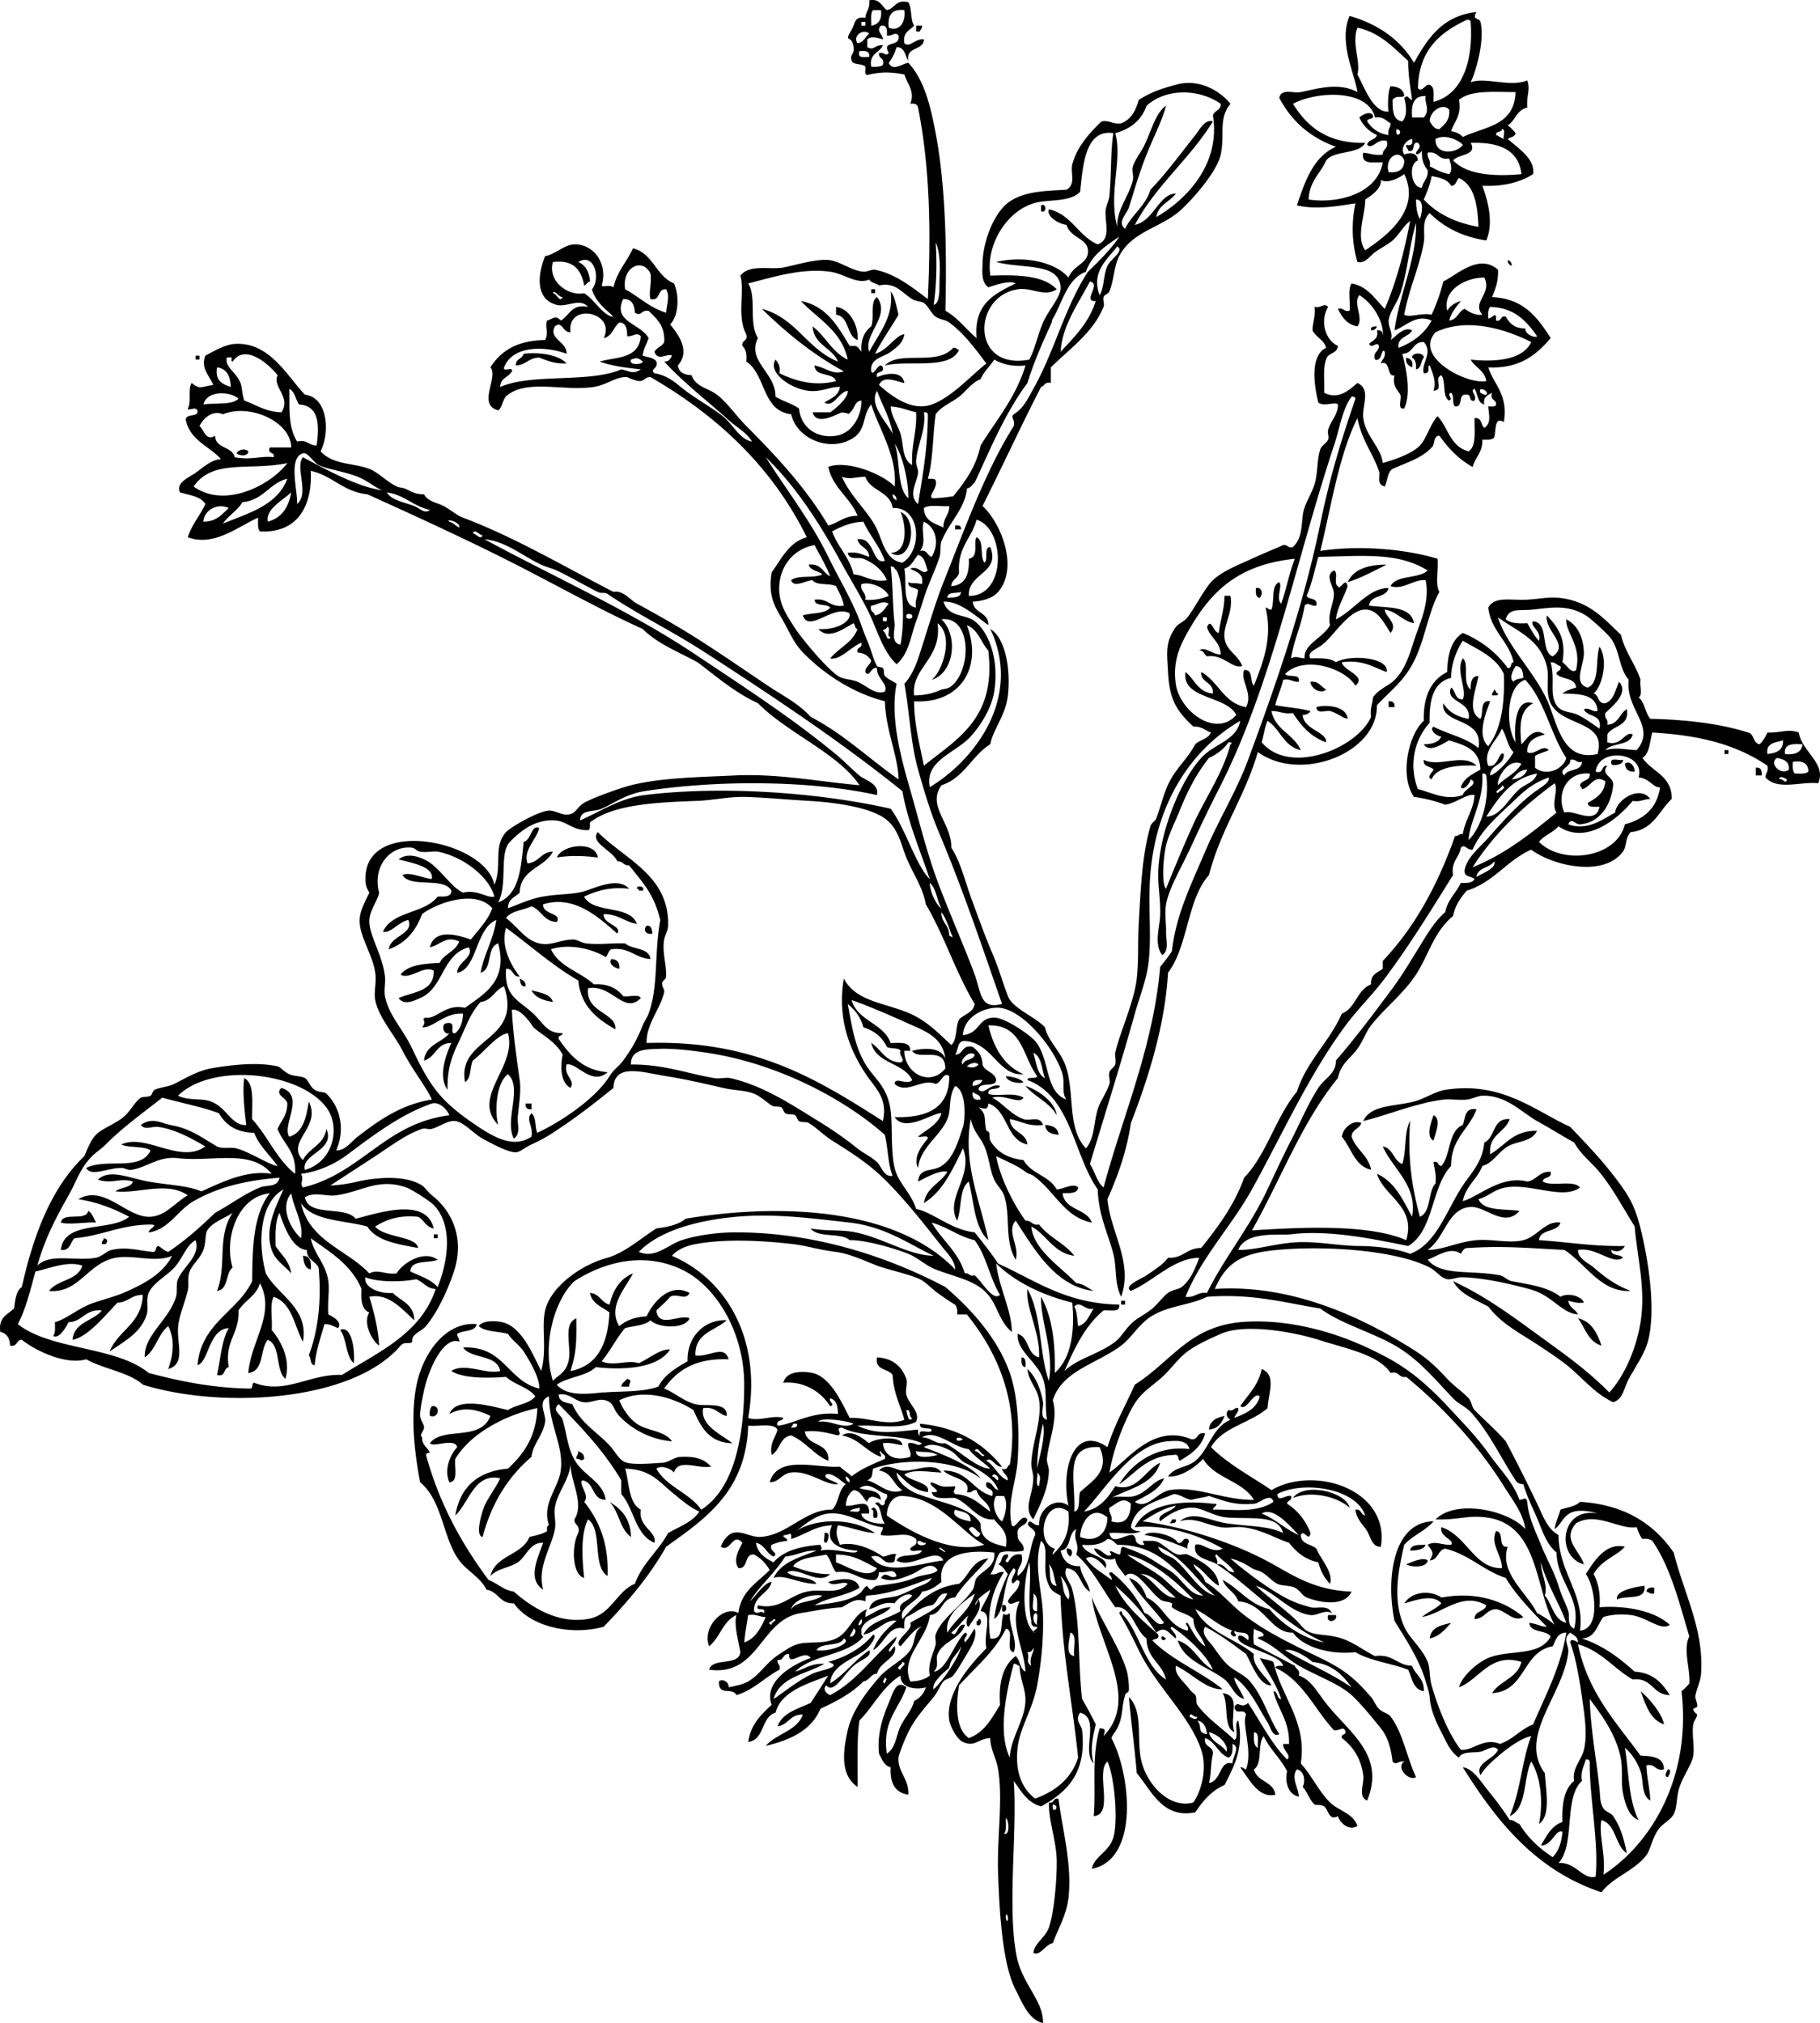 <svg xmlns="http://www.w3.org/2000/svg" viewBox="0 0 387.891 431.208"><g clip-rule="evenodd" fill-rule="evenodd"><path d="M195.25 5.475h1.249c.117.672-.394.716-.417 1.248h-.833V5.475zM221.88 43.762c1.213-.611 1.213 1.859 0 1.248v-1.248zM321.35 55.414c.512.181.854.533.832 1.248-.51-.182-.86-.532-.83-1.248zM185.68 61.657h.833v.832h-.833v-.832zM178.19 65.403c3.224.437 4.859 4.499 4.578 7.073-2.425-.904-1.671-4.987-4.578-5.41v-1.663zM293.46 69.563c-.18.512-.531.855-1.248.833-.19-.888.6-.793 1.25-.833zM204.41 74.558c-1.992 4.391-10.651 2.111-15.814 3.329 3.313-3.354 10.922.262 14.564-3.746.67-.117.72.393 1.25.417zM120.76 77.47c-2.479.122-4.124-.593-5.826-1.248-2.257-.035-2.811 1.629-4.995 1.665-.074-1.462 1.406-1.368 1.665-2.496 3-.332 7.3.059 9.16 2.079zM303.45 76.222c-.711.678-.439 2.337-1.664 2.498.084-1.195-.107-2.115-.834-2.498-.04-1.165 2.53-1.165 2.49 0zM41.686 75.807h.832v.832h-.832v-.832zM299.71 76.222c.859.251 1.574.644 1.248 2.081-.74-.379-1.45-.774-1.25-2.081zM52.922 96.198c-.008 1.14-1.962.989-2.497.417.352-.798 1.826-1.128 2.497-.417zM189.84 117.84c3.775-.09 3.29-6.052 2.081-8.739 4.01 1.65 2.26 11.42-2.08 8.74zM203.57 112.01c.836-.143 1.303.085 1.25.832h-1.25v-.83zM295.54 120.34c-2.691 1.331-5.27 2.775-8.322 3.745 1.25-2.77 4.31-3.74 8.32-3.74zM267.66 125.33c1.441-.291 1.494 1.459.832 2.082-.9-.06-.89-1.05-.83-2.08zM261 126.99h1.248c.643 3.729-1.684 6.241-1.248 9.156.393 2.628 2.854 3.348 3.746 5.825-2.25.618-3.971-2.609-7.492-2.081-.654-.315-.621-1.319-1.664-1.248 1.186-1.021 2.9.967 4.578.833-.107-2.806-2.299-3.529-2.914-5.827.893-2.104 1.295 1.165 2.498 1.248.32-2.72 1.19-4.9 1.23-7.91zM279.31 145.3c1.85-.185 2.203 1.128 3.33 1.665-1.09 1.07-3.36-.21-3.33-1.66zM318.43 146.97c.453.103.283.827.834.832.076.354-.162.394-.416.417h-.834c-.11-.67.4-.72.42-1.25zM295.96 149.47c.908-.076 1.324.341 1.248 1.248h-1.248v-1.25zM287.22 153.21c-1.234-.212-2.213-1.257-3.746-1.665-.789-.21-2.881.784-2.912-.833 2.14-.63 6.48-.18 6.66 2.5zM367.54 159.87h.832v.831h-.832v-.83zM303.45 161.95c3.16 1.697 8.488-1.537 11.236 1.248-2.977-.157-8.418-.046-9.572 2.912-1.26-.508.293-1.588.416-2.079-.62-.77-2.29-.49-2.09-2.08zM345.9 161.95c.225 1.098-2.414 1.416-2.496.831-.39-1.5 1.64-.58 2.5-.83zM348.4 164.45c-1.357.108-2.004-.493-2.082-1.665.87-.81 2.08.36 2.08 1.67zM374.2 163.62c1.094-.125 1.363.576 1.248 1.665H374.2v-1.66zM127.42 182.76c-2.401-.287-5.518-.535-8.74 0 1.11-2.74 8.12-3.66 8.74 0zM135.74 189.42c-.165-.809 1.895-.608 1.248.416h-.833c.07-.36-.17-.4-.42-.42zM137.82 197.32c1.098-.127 1.074.868 1.249 1.664-1.49.35-2.07-.88-1.25-1.66zM130.33 204.4c1.171.078 1.773.725 1.665 2.082-1.16-.14-2.46-1.25-1.67-2.08zM110.77 208.56c.609.363 1.318.624 1.248 1.665-1.1.13-1.08-.86-1.25-1.66zM113.27 211.06c1.811.545 4.002.713 4.577 2.496-2.07-.3-3.79-.94-4.58-2.5zM214.4 229.37c1.527.136 2.852.476 3.744 1.248-.52.49-3.62.04-3.74-1.25zM343.82 298.87c-4.188-1.915-6.844-5.625-10.404-8.322-1.74-1.319-3.607-2.552-5.41-3.746-3.832-2.536-7.934-4.543-10.82-8.323-2.785-1.516-5.994-2.607-7.49-5.41 7.766 3.562 14.443 8.854 21.225 13.733 4.23 3.045 8.33 6.19 12.068 9.987 3.135-3.402 5.711-9.137 6.658-14.98 1.176-7.258-.818-14.358-1.248-20.394-2.334-3.709-4.842-8.53-7.908-12.069-1.609-1.859-3.559-3.263-4.994-5.824-2.73-1.496-4.66-2.793-7.906-4.579-3.146-1.729-6.521-5.563-11.654-5.411-1.027.031-2.131.708-3.328.834-1.637.172-3.66-.166-4.994 0-5.826.723-11.848 3.293-17.062 4.577 1.447-3.455 6.723-3.116 10.82-4.161 2.203-.562 4.457-2.152 6.658-2.498 12.115-1.901 19.227 4.562 26.637 7.908 3.688 3.903 7.17 7.414 10.818 12.485 2.582 3.589 3.607 6.054 4.996 12.9 1.158 5.72 2.242 14.146.83 19.975-.717 2.957-2.787 5.77-4.162 8.325-1.09 1.98-1.16 4.33-3.35 4.99zM112.02 235.2h1.249v1.248c-.91.07-1.33-.35-1.25-1.25z"/><path d="M305.53 237.69c1.789.817.303 4.074 0 5.41-1.77-.8-.43-4.2 0-5.41zM290.14 239.36c-.393 1.272-2.025 1.304-2.08 2.915.945 2.797 3.562 3.927 4.16 7.072-3.568-.868-4.203-4.672-6.24-7.072.25-1.96 2.53-3.68 4.16-2.92zM222.72 239.77c1.586.078 2.738.591 2.914 2.081-1.59-.07-2.74-.59-2.91-2.08zM18.797 258.08c.879.508 1.168 1.606 1.665 2.497-1.463-.196-5.831.548-7.492 0 .378-2.4 5.398-.15 5.827-2.5zM92.458 263.08h.832v.831h-.832v-.83zM22.127 263.91c.864.234.881.648.416 1.248h-.832c-.118-.67.393-.72.416-1.25zM66.24 270.57c-1.303-.221-1.5-1.553-1.665-2.912 1.512.01 1.828 1.22 1.665 2.91zM238.95 277.23h.832v.833h-.832v-.83zM336.33 280.97c2.898.708 4.066 3.146 4.994 5.827-2.81-.79-3.48-3.73-4.99-5.83zM75.395 290.55c-1.783-1.548-1.424-5.234-2.913-7.075 2.732-1.21 3.198 5.25 2.913 7.07zM217.72 289.3c.91.062.895 1.05.834 2.081-.91-.06-.89-1.05-.83-2.08zM133.66 293.88c1.211.36.469.623.417 1.664h-1.666c.12-.85.83-1.11 1.25-1.66zM92.042 299.7c1.879-.313 1.559 2.78-.416 2.081-.133-.96.066-1.59.416-2.08zM261 301.78c-.586 1.495-1.396 2.766-3.33 2.914.15-1.93 1.63-2.53 3.33-2.91zM123.25 309.27c.61.36 1.319.623 1.249 1.665-.828.692-.529-.037-1.665 0-.06-.75.51-.88.41-1.67zM287.64 321.34c-2.646-2.308-7.896-3.685-12.068-2.081 2.4-3.36 11.21-1.35 12.07 2.08zM129.91 320.1c2.5 1.521 4.491 3.554 4.578 7.489-2.4-1.63-2.56-5.49-4.58-7.49zM185.68 321.76c.601-1.229 1.676.494 1.249 1.664-1.64.67-.15-1.8-1.25-1.66zM249.77 323.84h.832c.195.89-.594.794-1.248.833.08-.34.42-.41.42-.83zM251.02 328.83c1.281.309.799-1.143 2.082-.832.779.794-.248.753 0 2.08-2.891-1.133-5.633-2.414-9.156-2.914 1.04-1.18 6.22-.04 7.08 1.66zM175.69 326.75c1.5-.398.737 1.796.416 2.08-.91.07-.19-1.47-.42-2.08zM303.87 329.25c-.471 1.055-1.844 1.207-3.328 1.249.13-1.4 1.89-1.17 3.33-1.25zM227.29 330.08c1.299-.194 1.488 1.047.834 1.665-.55-.27-.77-.88-.83-1.66zM304.28 332.58c-.133 1.589-3.484 1.52-4.578.834 1.1-.44 3.61-1.64 4.58-.83zM350.48 337.99c.408 3.323-3.918 1.91-5.828 2.914-.51-1.77 3.48-2.62 5.83-2.91zM352.56 338.4v1.248c-.869.177-1.1-.284-1.664-.415.09-.74.71-.95 1.66-.84zM324.68 344.65c-2.082 1.237-3.826-1.435-5.824-1.665-2.162.06-2.404 2.037-4.58 2.081-.041-1.846 2.162-1.446 2.498-2.912-5.223-3.038-9.439 1.859-13.732 2.496 1.264-1.093 3.006-1.707 4.16-2.913-1.791-2.076-5.42-.686-7.906 0 1.514-2.448 5.357-2.955 7.906-1.248 7.51-1.37 13.49.78 17.47 4.16zM232.7 340.48c1.566 4.263 6.141 10.87 7.492 15.814.266.969.436 2.823.416 3.746-.02.933-.641.574-.832 1.248-.85 3.009-.363 4.527-1.664 7.074-.396.774-.93 1.286-1.248 2.082 4.025 7.42 6.143 25.834-4.164 27.883.553-2.779 3.609-3.495 4.58-6.66 1.078-3.518.258-12.959-1.248-16.229-2.639 2.217 1.543 11.253-2.914 11.652.508-6.573-.543-12.299 1.248-18.728 1.543.051 1.047.605.832 1.665 7.86-8.09-1.19-19.64-2.51-29.54zM213.56 342.15c1.215-.613 1.215 1.859 0 1.248v-1.25zM283.06 344.23h1.664c.49 1.45-2.32 1.93-1.66 0zM208.57 345.06c.809-.164.607 1.897-.414 1.25v-.833c.35.08.38-.16.41-.42zM309.28 345.9c-1.285 1.35-2.416 2.855-4.576 3.33.25-2.39 2.42-2.85 4.58-3.33zM248.52 349.23c-.98 1.33-1.68-1.47 0 0zM349.65 360.46c2.086 1.71 4.652 4.988 4.994 7.075-3.01-1.02-3.88-4.17-4.99-7.08zM260.59 360.88c4.123.56 1.301 4.837 2.496 8.323-2.5-1.11-1.1-6.12-2.5-8.32zM355.47 377.11c1.035.062.121 1.408 0 1.664-1.03-.06-.12-1.41 0-1.66zM225.22 383.35c.354-.076.393.163.416.417.785 6.031 2.912 13.897 2.08 20.809-.453 3.748-2.328 6.754-3.33 9.57-1.639.318-2.721 2.893-4.16 2.081.299-2.162 2.545-3.197 3.328-5.41 1.043-2.939 1.715-9.825 1.666-14.149-.051-4.339-1.76-8.496-1.666-12.484 1.12.3.83-.84 1.66-.84zm-.84 1.25c-.33 2.52 1.91.28 0 0z"/><path d="M316.35 86.211c-1.498-.308-1.357-2.25-2.082-3.331-1.133.385.582 1.303 0 2.498-1.336.366-.568-1.372-1.664-1.248-2.02-.355-.631 2.697-2.496 2.496-.693-.556-.139-2.357-.834-2.913-1.164.408.605 1.111-.414 1.665-1.541-.818-.643-4.074-1.666-5.41-1.736.69.678 3.094-1.664 3.329.625-1.973-.141-3.671-.832-5.41-.695.051.475 1.774-1.248 1.664-.648-2.126 2.08-4.273 0-6.658-2.439-.079-2.211 2.506-4.578 2.498.85 3.339 1.91 8.377.416 11.652-1.582.333-.531-1.967-.832-2.913-.67-1.135-1.748-1.861-1.25-4.162-1.621.598-.84-3.404-2.912-2.498.238-.868 1.031-1.187.832-2.496-.729-1.101-.49 2.252-2.08 1.665-.477-1.726.875-1.622.832-2.913-.379-1.14-1.459.738-2.082-.416.707-.821 2.098-.955 1.664-2.913 1.098-.127 1.367.576 1.25 1.665.418-3.475-2.217-7.492-4.994-9.156-1.465 1.746 1.027 4.891-.416 6.658-2.248-.386-3.275-1.996-4.162-3.746 1.273-.301 1.225.718 2.498.417.182-1.9-.422-4.582.416-5.827 3.512.652 4.979 3.343 7.074 5.411 2.443-5.602 4.119-11.972 5.41-18.727-1.486 1.131-2.344 2.95-3.746 4.162-1.088.938-2.475 1.59-3.744 2.496-1.021.73-2.092 2.51-3.746 2.081-1.156-3.962-1.334-8.226-.416-12.485-2.465.315-8.012 1.527-12.484.417 1.756-5.178 3.514-10.357 8.322-12.485-5.521-1.969-9.48-5.502-12.068-10.404.385-2.099 2.951-.939 4.578-1.248 3.238-.617 7.967-2.218 12.068 0-.518-3.766-4.092-10.699-1.664-16.231 6.137 1.771 10.77 5.044 13.732 9.988 2.877-5.169 6.051-10.041 13.318-10.82-1.109 1.735.623 1.229.832 2.081.912 3.735-.727 9.961-2.08 12.9 2.979-1.224 8.471 1.128 12.068-.416.697 2.067-.191 3.048 0 5.827-2.24.396-2.51 2.761-4.162 3.746a10.081 10.081 0 011.664 1.665c-.115.854-1.111.829-1.664 1.248 2.166 1.976 5.879 4.223 5.41 7.491-2.711 1.727-6.205 2.672-10.822 2.496 1.201 3.258 2.439 7.916.834 11.653-5.182-.784-9.07-2.858-12.068-5.827-1.83 1.746-.895 4.191-1.248 6.242-.914 5.289-3.154 9.771-4.162 15.398 1.018.72 3.691-.454 5.826 0a38.703 38.703 0 002.496-7.073c2.963-1.446 7.631-6.059 11.654-2.498.119 2.479-.594 4.123-1.25 5.827 6.777.298 9.717 4.432 12.484 8.74-3.027 3.491-6.496 6.543-13.316 6.241 1.23 3.765 4.27 5.719 3.33 11.652-2.084-1.282-1.615 1.812-2.082 3.329-.49.479-1.471.473-2.498.417.098 2.731-1.527 3.742-2.078 5.827-2.951-1.629-5.17-3.986-7.076-6.659-1.4-.013-.848 1.927-1.664 2.496-2.018 2.283-5.375 3.228-8.324 4.579-1.102.701-1.055 2.55-1.664 3.744-1.895-.53-.855-2.189-1.248-3.329-1.301-3.778-3.693-6.606-4.578-11.235-4.008 8.06-5.516 18.622-7.908 28.299 7.656-1.184 17.518-.574 24.971 1.663.271 2.228-.547 5.541.416 7.075-1.947 3.366-2.885 8.672-4.578 12.901-2.195 5.487-5.059 7.385-8.74 11.235.186 10.229-16.229 16.609-25.385 9.99-2.723 9.484-7.928 16.486-10.404 26.218-4.682 5.167-4.447 15.251-8.738 20.808-.645 11.32-4.203 22.486-7.906 32.044-.916 6.161-2.824 11.327-4.994 16.231.57 6.908 5.527 13.438 2.912 20.808-1.502-3.009-.867-6.044-1.664-9.155-1.102-4.297-3.129-8.092-3.33-13.733-5.236-7.525-5.67-19.854-14.982-23.306.107-.864 1.828-.114 2.082-.832-3.059-4.017-3.104-11.047-10.404-10.82 1.146 4.819 3.346 8.584 7.49 10.404-5.328.472-6.621-6.694-12.484-7.075-1.742-.078-1.35 1.979-2.082 2.914 1.791-.015 1.398-2.212 3.746-1.666 1.082.86 2.033 1.854 2.082 3.745.461 1.619 2.623 1.538 2.912 3.33-.193 1.749-3.699.186-3.746 2.08 1.35 1.188 2.402-1.464 4.58-.831-.324 1.063-2.684.092-2.498 1.665 1.719.755 5.166-.488 7.49.831-.859 1.552-3.904-.791-6.658 0 2.17 1.119 4.031 3.677 6.658 4.579 1.438.492 3.471-.821 4.162 1.248-3.166.391-4.686-.863-7.074-1.248.123 2.926 3.445 2.658 3.744 5.408-4.67-1.016-4.072-7.302-8.322-8.737-.193.962-.049 1.407-2.082.831 1.852 1.529 1.047 2.424 1.664 4.994 1.045.144.484 1.458.834 2.081 1.258 2.247 3.537 3.765 7.074 4.162 1.562 2.877 5.512 3.368 7.076 6.242 1.391-.018 3.518-1.448 4.576-.417-.131 1.396-1.885 1.167-3.328 1.248.473 3.688 5.133 3.19 6.24 6.243-5.965-1.17-7.953-6.831-12.482-9.987-.486-.339-1.107-.395-1.664-.833-1.488-1.165-3.742-2.142-6.244-3.329.744 4.252 3.545 10.05 6.244 13.733 1.314-.067 1.389 1.105 2.912.833 2.016 2.699 5.451 3.98 7.492 6.658-4.512-.623-5.801-4.465-9.156-6.243.432 4.944 6.154 8.501 9.57 12.07 1.666.137 2.475 1.133 3.746 1.663-8.039-.84-12.623-8.74-16.646-14.981-2.062 2.3.902 5.458 0 8.323-2.529-4.159-.996-9.566-2.498-13.733-.447-1.241-1.543-2.126-2.08-3.329-1.094-2.443-1.094-5.387-2.496-7.906-.799-1.435-1.973-2.562-2.498-4.994-1.756 9.401 2.01 17.502 3.746 25.802-2.961-2.589-3.049-8.049-4.16-12.485-2.109 1.5-1.471 5.744-2.498 8.323-2.66-4.794 3.58-9.581 1.248-15.397-2.215 4.443-4.205 9.111-8.324 11.651.522-3.361 3.55-4.218 4.994-6.658-1.684-.44-4.518 1.211-6.242 2.081.313-3.123 2.91-1.998 4.994-3.329 2.51-1.602 3.496-5.006 4.578-8.323.441-1.354.877-7.627-1.666-8.739-1.529 2.388-.734 4.854-1.664 7.075-1.543 3.687-5.732 5.941-6.242 10.404-1.181-2.303.921-4.897 2.08-6.244.07-.902-1.475-.188-2.08-.414 1.79-1.541 4.195-2.465 4.994-4.996-1.711-.232-7.713 4.258-9.988.833 6.976.179 11.664-1.931 11.652-8.739-1.227-1.021-1.684 1.397-2.912 1.664-2.899-1.307-6.137 2.318-8.74 0 .027-1.715 2.636.421 3.746-.832-1.787-3.762-7.68-3.418-8.739-7.906 2.148 1.32 2.929 4.008 6.243 4.162 1.264-.514-.451-1.432 0-2.498-.492-.757-2.17-.327-2.914-.833-.97-2.079-2.665-3.438-4.994-4.161-.578-2.196-1.83-3.72-3.329-4.993.766 4.123 1.34 8.335 3.329 12.068 2.131 4 5.08 5.055 5.826 10.82.385 2.971-.011 8.584.832 12.069.797 3.288 3.495 5.27 4.578 8.739 3.621.722 7.375 4.425 12.484 4.993 1.725 2.159 3.453 4.315 4.994 6.658 7.93 3.584 14.479 8.551 25.803 8.74.277 1.803-1.932 1.119-3.33 1.248-3.895 3.18-6.164 7.984-8.322 12.901 2.648-2.632 7.322-3.554 10.818-6.243 1.359-1.043 2.223-2.835 3.746-4.16 1.158-1.008 2.805-1.773 4.162-2.915 1.176-.987 2.203-2.454 3.33-3.329.805-.625 2.252-.736 2.912-1.248 1.809-1.4 2.77-3.625 3.746-6.242-5.467.084-9.713 4.989-14.564 7.074-1.711-1.04 2.193-2.551 3.328-3.33 1.875-1.286 3.682-2.409 4.578-3.744 3.248.197 3.988-2.114 7.074-2.08 3.574-4.473 7.029-9.063 9.156-14.983 4.84-5.007 6.736-12.961 11.236-18.311 2.123-6.616 6.914-10.564 9.572-16.646 2.98-1.182 3.229-5.094 6.24-6.244-.168-2.109 1.375-2.509 2.498-3.328v-1.665c6.822-7.188 11.758-16.265 15.398-26.635.746.054.877-.509 1.664-.415.473-3.135 2.256-4.958 2.496-8.323-1.584-.345-3.975 1.755-6.242 2.079-2.021-.751-4.199-1.35-6.658-1.664-3.127-4.367-1.211-13.301 2.082-16.229-.141-5.272 1.58-8.685 4.994-10.403.053-3.832.926-6.844 3.328-8.325 3.994 1.693 7.188 4.188 9.572 7.491.959.127.461-1.202 1.248-1.248-1.057-4.631-4.805-6.57-5.41-11.653 1.391-2.36 4.271-1.555 7.906-1.663 2.443-.074 4.83-.637 7.076-.416 6.586.642 9.787 4.59 13.316 7.906.873 3.703 3.021 6.135 4.162 9.572-.258 1.13.527 3.303-.416 3.746 1.312 1.046 1.414 3.3 2.498 4.577 6.748.12 14.73.925 20.807 2.912 1.404.261 1.021 2.309 2.496 2.498.723-.667 1.219-1.557 1.664-2.498 2.662.141 4.385-.868 6.66 0 .768 4.27 5.951 6.515 4.162 10.821-3.559-.461-8.641 1.637-11.236-1.248-.01-.98.717-1.227.414-2.498-6.752-4.574-14.504-6.485-24.553-7.075-.533 1.963-.545 4.448-2.08 5.411 2 2.993 6.264 3.723 6.242 8.738-2.734 2.537-3.92 6.623-8.74 7.075-1.246 1.262-.822 3.028-1.664 4.161-4.123 5.561-14.994 3.014-19.561-.415-5.191 2.298-7.996 6.985-13.732 8.739-1.279 1.495-2.465 3.082-2.912 5.41-4.098 3.33-5.205 8.351-7.906 12.484-2.645 4.041-6.59 7.051-9.574 10.82-1.055 1.334-1.721 3.369-2.912 4.993-1.518 2.073-3.545 3.201-4.162 6.244-7.627 9.296-12.191 21.654-18.311 32.46 9.008-.545 24.521-1.568 32.877 2.081 2.125-7.285-4.666-9.187-6.244-14.149 3.836 1.713 5.527 5.57 7.492 9.156 1.25-6.662-4.191-10.235-6.242-14.983 2.238.399 2.24 3.031 4.162 3.745.914-2.691.336-6.876 1.664-9.155-.533 7.374.25 13.644 2.08 20.394 2.469-1.002 1.639-5.301 3.33-7.075.205-1.87-.211-3.119-.416-4.579 1.135-.303.838.828 1.664.833 2.068-2.37 1.404-7.475 4.578-8.739.559-1.524.373-3.788 2.914-3.329-1.562 4.264-5.459 6.192-5.412 12.068-4.277 4.46-3.654 13.823-9.154 17.062-6.68-1.331-16.674-3.534-24.969-2.496-2.342.291-9.654-.805-11.238 3.329 4.012.074 8.551-1.656 13.734-1.666 4.115-.007 8.234.819 12.068.833 3.707.014 7.914.559 10.82 1.665 5.594-2.025 7.787-9.348 11.236-14.565 1.703-2.575 4.176-4.926 4.578-9.155 2.402-1.065 1.678-5.259 5.41-4.994-.977 2.906-4.541 3.228-4.162 7.49 3.182-1.812 4.883-5.106 9.988-4.994-1.16 2.418-4.271 2.154-6.242 3.329-2.057 1.228-3.123 3.541-5.412 4.162-1.061 2.821-3.535 4.231-4.16 7.491 3.242-.847 8.164-5.621 13.734-4.162 2.061-.298 2.488-2.227 4.992-2.081.314 1.563-1.59.907-1.664 2.081 1.891 1.162 6.543-.44 7.906 1.248-3.537 2.747-10.473-.928-15.814 0-2.553.443-3.711 1.968-5.824 2.498 1.131 2.614 5.467 2.023 8.738 2.496-3.154 3.744-7.232-1.023-10.402-.832-4.949.299-5.318 6.413-9.156 9.156 3.402-.014 6.338-1.712 10.404-2.081 3.246-.295 7.107.75 9.986 0 3.113-.812 4.656-4.194 7.908-3.746-.613 2.161-4.303 1.247-4.578 3.746 6.125.395 11.666 1.373 18.311 1.248-.799 1.35-1.953 1.248-2.912.833-.014 1.398 1.926.847 2.496 1.664-2.232 1.626-5.584-2.322-9.57-1.664-.047 1.875 2.092 2.695 3.328 3.744 2.375 2.012 4.326 3.605 7.906 4.994-6.371.406-9.646-5.887-14.148-8.738-7.752-.406-13.211-.897-20.393-.416-1.041-.071-1.301.638-1.664 1.248-2.15-1.609-4.918.428-7.074 1.248 2.859 3.556 9.178 2.146 15.396 3.328.775.149 1.67 1.093 2.498 1.25 3.781.717 7.809 1.243 10.404 3.329 1.562-.933 4.475-.189 4.994 1.248-1.432.183-2.334-.164-3.33-.416.186 1.481 1.508 1.823 2.082 2.914-3.17-.138-5.305-3.606-9.156-4.995-1.178-.424-3.158-.904-4.578-1.248-3.482-.842-7.986-1.658-11.236-1.665-.646 0-2.201.571-2.912.417-1.51-.325-2.219-1.714-3.746-2.498-7.352-3.766-22.467-4.676-32.461-3.744-7.043.655-10.748 2.313-13.318 8.323 15.252-1.003 29.334 5.149 39.537 11.235 4.697 2.803 6.264 3.899 9.988 7.908 1.453 1.566 3.312 2.77 4.576 4.16.633.696.67 1.903 1.248 2.498 1.961 2.01 4.57 4.262 6.658 6.658 2.338 4.457 4.869 9.434 7.076 14.149.973 2.08 1.932 4.637 4.162 5.825.045 8.016 5.662 12.631 4.576 20.394 4.693-.425 3.064-9.74 1.25-12.068 1.758-2.72 4.256-6.791 8.322-5.827-1.801 2.047-4.959 2.773-6.658 5.827.951 1.823 1.502 4.049 1.248 7.075 4.988-.369 11.445.513 14.982 3.745-1.91 1.409-4.891-1.675-8.324-2.081-1.904-.227-3.852-.166-5.826.415-1.352 1.7-1.666 4.437-4.576 4.579 4.584 1.519 8.014 4.192 11.236 7.074 3.938.224 5.875 2.449 7.49 4.994-3.711-.035-3.68-3.812-7.906-3.329-4.059-2.325-6.674-6.09-11.652-7.491 2.072 10.271 8.109 16.583 13.316 23.721 2.512.123 4.984.287 4.994 2.914-1.99.464-1.756-1.297-3.746-.833.09 2.686.744 4.806.834 7.491-1.992-1.148-1.361-4.183-2.082-6.242-.715-2.042-1.994-3.927-3.33-4.995.842 4.84.703 10.975 2.914 15.399-2.176-.828-2.914-3.68-3.33-5.827-.42-2.162-.027-4.887-.416-7.074-.961-5.417-4.277-9.656-6.658-12.902.174 6.341 1.387 12.594 2.08 19.144.189 1.785.045 2.951.832 4.162.551.846 1.535.874 2.082 1.665 1.738 2.51 2.381 5.375 2.914 7.906-2.539-1.622-2.213-6.109-5.41-7.073-.652 3.015.953 7.364.414 11.652 10.373-6.704 18.748-20.973 16.648-39.12a10.081 10.081 0 001.664-1.665c.207-3.182-1.41-7.362 0-9.987-2.168-7.265-4.025-14.841-7.908-20.392-.482-.349-1.115-.549-2.08-.416-.602-.647-.875-1.623-1.25-2.496-3.621.6-8.578-3.398-12.898-.834-3.068 3.529.727 5.709 1.664 8.74-5.982-1.514-5.133-12.294 2.912-10.821-1.658-.535-3.623-.76-4.994-.416-2.266.57-2.766 2.841-4.162 3.745.223-1.583.871-2.738 1.25-4.16 1.445-.498 3.232-.652 4.16-1.664 9.643.623 15.785 4.746 19.977 10.818 2.242 8.968 6.465 16.352 5.826 25.804-.115 1.726-1.012 3.258-1.248 4.993-.014.097.578 1.677.416 2.08-.025.062-.832.427-.832.416-.016.668.84 1.15.832 1.248-.049.694-.707 1.292-.832 2.082-.334 2.121.303 4.686 0 6.658-.277 1.81-1.984 4.01-2.914 6.66-.715 2.038-.467 4.334-1.248 5.824-.66 1.26-2.371 1.958-3.328 3.33-1.232 1.764-1.674 4.324-2.498 5.41-2.545 3.353-7.117 4.633-9.57 7.908-14.043-4.686-22.332-15.126-29.549-26.636 2.172.228 3.805 3.024 5.41 4.994 1.672 2.051 3.316 4.259 4.578 6.243 1.035-.064 1.289.654 2.08.832 1.76 2.958 4.229 5.203 7.076 7.074 1.238-1.256 1.9-3.094 2.08-5.41-1.477-.63-2.23 3.033-4.578 2.912 1.195-1.994 2.193-4.189 4.578-4.993-.133-3.878.393-7.099 2.496-8.739-.525-2.604 1.541-4.438 2.082-6.658.807-3.31.109-7.531-.416-11.236-.566-3.989-1.281-8.177-2.496-11.653.062-1.034 1.408-.12 1.664 0-.029-1.22-.951-1.546-1.664-2.081-1.744 1.32-.254 2.701-.418 4.162-1.029 9.145-10.809 17.881-4.994 25.802.174 3.488 1.371 9.052-1.248 10.821.971-4.826.309-10.207-1.666-13.317-1.721 3.688-.855 9.962-4.576 11.652 2.402-5.702 2.502-11.525 4.576-17.062-2.58.569-5.801 3.114-8.322 5.41-.922.839-1.902 1.915-2.496 2.913-1.256-2.654 2.986-3.387 3.746-5.41-.979-1.247-2.545.188-3.746.416-1.578.3-3.893-.157-4.578 1.248-1.84-1.184-2.697-3.395-3.746-5.41-1.23-2.362-2.324-4.879-2.496-7.49-.059-.861-.609-2.568-.834-3.33-1.371-4.674-4.27-9.033-6.658-12.9-1.912-9.481-.117-21.128 8.324-21.225-1.723 2.021-4.482 3.009-6.242 4.994-1.295 5.515-2.543 11.814 0 17.479 1.105 2.465 3.822 4.582 4.994 7.491.504 1.253.363 3.345.832 4.994 1.246 4.389 3.541 10.313 6.242 13.733 2.59.257 4.793-2.676 8.322-1.248 2.803-.943 4.371-3.121 7.076-4.162 2.637-6.24 5.795-11.963 7.074-19.561-1.941.002-2.238 1.646-2.912 2.914-6.496 1.135-5.691 9.567-12.902 9.987 1.631-2.67 5.418-3.184 6.244-6.658-6.668-2.058-8.953 3.786-13.318 5.41.67-2.36 3.807-5.198 6.242-6.243 4.389-1.881 10.969-.193 13.316-4.577-1-1.495-4.322-.671-4.576-2.913 2.096.267 2.07.764 3.746.832-2.307-2.413-6.504-6.533-8.742-10.404-4.809-1.569-7.771-4.986-12.9-6.242-1.654.287-1.453 2.431-3.328 2.496 1.082-1.715.539-1.906-.416-3.328 1.658-.918 2.977.119 4.992 0 .828-1.127-2.535-1.609-2.08-3.744 5.404 1.733 6.975 8.832 12.902 8.737.025-2.882-2.564-5.092-1.248-7.906 1.84.1.252 3.632 2.496 3.329-1.922 5.543 4.16 9.879 6.242 14.15 1.379.702 2.645 1.519 3.744 2.497-4.215-7.561-3.254-21.443-14.564-22.89-4.041-.518-5.891.569-10.82.415 4.658-4.528 15.873-1.728 19.143 2.081-.451-3.426-2.801-6.304-4.576-9.156-5.43-8.707-12.848-16.771-20.809-23.304-1.697.309-1.434-1.341-3.328-.833-2.656-3.932-9.344-5.129-15.398-7.075-4.309-1.382-15.273-3.692-20.809-1.248-2.555 1.13-5.078 2.268-7.074 3.746-2.211 1.638-3.547 3.88-5.828 5.827-3.119 2.662-4.604 3.254-6.658 7.489-1.637 3.378-3.377 7.894-4.162 12.485 3.689-2.381 9.273-10.562 17.48-7.074 1.545.158 1.088-1.688 2.914-1.248-.791 2.954-3.068 4.424-5.41 5.826-.445-.39-.131-1.535-1.25-1.25-5.773.191-8.07 3.859-11.652 6.244 2.801-4.604 8.057-8.325 14.98-7.492-.523-2.067-3.002-1.775-4.576-1.664-7.711.545-13.453 10.397-17.896 14.981 3.42-.604 5.08-2.966 6.658-5.411 4.678 1.355 6.357-3.533 9.572-4.993-1.383 4.582-6.488 5.44-10.402 7.491 1.186-.577 3.35.057 4.992-.416 2.586-.742 4.012-3.333 6.242-3.744-1.146 2.598-3.836 3.65-6.242 4.994 2.561 1.8 4.645-2.009 7.492-2.498 5.578-.959 11.572 2.189 17.896 2.081-2.436-4.086-8.441-4.601-10.822-8.739-1.691 1.835-5.023 4.052-7.49 3.745 1.605-2.167 3.936-1.779 5.826-3.329 2.932-2.404 3.654-7.227 7.49-8.739-.701-.399-1.227-1.308-.416-2.081 1.176.344 1.078-.586 2.08-.417.064 1.036-.654 1.289-.832 2.081 2.418-.91 4.74-1.918 5.41-4.577-1.387-1.108-2.691 3.225-4.162 2.08 1.695-2.468 3.879-4.445 4.578-7.907 3.172 1.286 1.439 5.072 1.25 8.323-3.604 3.194-9.584 4.014-12.068 8.323 3.688 3.664 8.52 6.186 12.898 9.156 9.295-5.389 25.297-.021 23.307 12.068-1.898.123-2.246-2.258-2.912-3.329-.828-1.327-2.338-2.614-2.498-4.577 1.307-.198 1.1 1.119 2.082 1.248-1.939-5.793-13.158-7.473-18.729-4.577.033 1.927 1.885.09 2.914.415.303 1.136-.828.838-.834 1.664 2.299 1.448 3.938 3.555 4.994 6.244-.344 2.061-1.457-.967-2.08.414.033 2.048 2.273 1.889 3.33 2.914.922 2.273 3.625 4.967 2.912 7.49-1.18-1.177-2.018-2.697-2.496-4.577-2.875-.593-4.713-2.224-6.244-4.161-3.133-1.049-6.051-2.94-9.986-3.328-1.557-.154-3.037.245-4.578 0-3.125-.502-5.748-2.297-8.738-1.25 2.91-2.381 6.184-.17 9.986.416 4.363.671 8.898.488 12.068 2.082-1.17-4.032-6.479-2.897-12.068-3.33-2.529-.196-5.115-1.964-7.074-2.081-2.768-.165-5.48 1.575-7.076 2.913-1.002-1.573 2.664-2.041 3.33-3.329-2.881.587-4.92 2.017-7.074 3.329 8.699 1.11 19.471 4.6 27.051 8.739 4.869 2.66 9.424 5.936 17.479 6.243-1.607 3.43-7.049 2.251-9.572 1.248-.895-.355-1.447-1.564-2.498-2.081-1.088-.536-2.654-.316-3.744-.833-1.035-.489-2.16-1.816-3.33-2.496-.582-.339-1.396-.413-2.08-.833-1.277-.784-2.436-1.548-4.578-2.079 2.17 1.994 8.871 7.233 13.318 9.154 1.062.461 2.707.974 3.744 1.25 1.473.389 3.584-.685 4.578 1.248-1.709-.853-3.051.596-4.578.416-4.4-.519-7.664-5.039-11.652-6.243 2.592 2.446 5.326 4.34 8.322 7.074.902.823 1.74 2.06 2.498 2.498 2.053 1.184 4.359.625 7.492 1.665 2.504.829 4.807 2.617 7.074 3.745 3.852-.524 4.668 1.99 7.906 2.079.67 1.969 2.631 2.643 2.498 5.411-2.273-.361-2.49-2.78-3.33-4.577-3.602-1.395-8.129-1.859-11.236-3.746-4.916.574-10.975-.824-13.316-4.162-4.832.131-6.006-6.289-11.654-6.658-.646-1.988-2.65-2.62-3.328-4.577 3.547 1.862 5.604 5.216 9.988 6.241 2.75 3.331 7.574 6.416 11.652 7.075-8.635-3.804-15.494-11.83-22.889-16.646-1.693-1.103-5.205-1.162-4.578-4.162 1.486-.558 3.527 2.02 5.826.832-4.771-2.799-11.859-5.233-18.729-4.576 2.588-5.381 10.988-5.687 16.646-4.996 1.756-.069-.006.641 0 1.25 3.836-.105 9.273.856 12.902-1.664-.592-2.102-3.014.381-4.16.414-4.164.417-6.736-.755-9.574-1.664-1.176.351-2.568.484-3.744.833-1.443-.222-2.217-1.114-3.746-1.248-3.766 1.644-8.377 2.443-9.154 7.075.354.616 1.045.894 2.078.831-1.395.962-4.57.146-6.658.417.494 2.797 3.301.209 4.994.414 1.094.712.021 1.548 1.664 2.082 1.824.303-.334-.827.834-.832h1.664c1.945.005 3.297 2.217 5.41 2.912.604.199 1.506-.26 2.082 0 3.176 1.45 6.605 3.46 6.658 6.659-2.135-1.196-3.205-3.455-5.41-4.577.564 1.516 2.104 2.056 2.498 3.745 2.766 1.563 5.428 4.833 8.322 7.075 4.377 3.392 9.756 6.031 15.398 8.739 5.621 2.696 7.855 4.357 11.65 8.739.572.657 1.006 1.831 1.666 2.496.832.842 1.93.918 2.498 1.665 2.586 3.409 3.363 8.416 5.41 12.901-1.475.984-4.426-2.074-2.498-3.329-1.309-.208-1.627.906-2.498 0-.32-2.775-1.012-5.251-2.496-7.075-1.674-2.054-4.289-5.314-6.242-7.074-3.123-2.814-8.801-4.533-12.484-7.075-2.236-1.541-4.414-3.763-7.492-4.993.096-.6 1.244-.146 1.248-.834-.377-.731-1.457-.76-2.078-1.248-.049 1.344-.23 1.471 0 3.33 2.893 1.544 5.822 3.053 8.736 4.576.178.795 1.191.754.834 2.082 2.424.789 3.717 3.163 5.41 5.41 4.986 6.615 13.189 11.245 9.156 21.225-2.039-.81-.586-3.56-.834-5.41-.494-3.686-2.385-6.305-4.576-7.906-.23-.924.793-.593.83-1.25-.377-1.511-1.227-.252-2.496-.417-4.15-4.446-6.604-10.597-12.484-13.316.129-.563 1.041-.345 1.664-.417-.736-2.587-9.326-3.863-9.572-5.824-.191-1.536 1.887.107 2.082.416.639-2.307-2.07-1.26-2.914-2.081-.066.482.092.74.418.831-.369 1.128-1.848-.35-.834-.831-3.096-1.067-5.09-3.232-7.906-4.579 2.428 4.923 8.496 6.21 12.486 9.572-.459 2.498 2.459 4.583 3.742 6.659-2.504.141-4.078-4.239-5.41-6.659-2.781-2.072-5.547-4.162-8.736-5.826-.996 1.607.916 3.117 1.662 4.162.809 1.128 1.91 2.734 2.914 3.746 1.43 1.436 3.695 2.23 4.994 3.744 2.822 3.293 3.832 7.501 6.242 11.236-1.428.789-1.922-1.597-2.496-2.496-1.859-2.914-3.943-7.603-7.076-9.572-.209.782 1.6 3.104 2.082 4.577-2.182-.599-2.537-2.845-4.162-4.16-3.055-2.474-8.631-3.795-9.988-8.323 3.457 1.121 4.494 4.66 7.49 6.242-1.27-3.031-5.338-6.867-8.738-9.156-.945.443 1.195 1.264.832 2.498-1.479-1.012-2.191-2.864-4.16-1.25-2.445-3.799-5.354-7.133-8.742-9.987 2.121 4.402 5.734 7.309 9.156 10.403.289 1.119-.859.805-1.248 1.25 4.199 4.263 10.307 6.618 14.982 10.404-3.525.191-6.703-3.56-9.988-4.996-.344 1.885 1.68 3.305 2.912 4.996.422.577 1.057.955 1.25 1.248.375.57.045 1.576.414 2.081 2.268 3.075 5.484 5.075 7.908 7.489 1.088-.577-.203-3.53.832-4.16 1.223 5.873-.852 9.615-2.912 13.733-2.797 1.226-4.635 3.41-6.242 5.825-7.02 1.444-9.318-4.614-12.484-8.323-.424-5.288-1.375-12.186-1.666-16.229 2.977 2.989 1.701 8.438 2.496 12.9.977 5.468 6.033 11.039 11.238 9.572 1.963-2.93 2.895-7.609 1.664-11.236-2.479-7.317-9.594-13.49-13.316-21.225-1.346-2.796-2.611-5.297-4.162-7.906.574-1.01.557.14.832.416 3.275 3.275 4.613 11.039 9.154 13.733-.818-3.481-4.133-4.468-4.16-8.739-2.502-1.773-3.258-7.131-6.66-6.658-2.752-3.769-4.844-8.196-8.322-11.238.877-2.533-.789-2.787 0-5.41-1.785.852-.996 4.276-3.33 4.579.48 2.017 1.6 3.396 4.164 3.329.275 2.221 1.682 3.311 2.08 5.41-2.201-1.129-1.916-4.744-4.996-4.995-.795 1.656.826 2.865 1.25 4.579 1.738 7.029 1.188 15.819 2.082 23.304a80.098 80.098 0 012.912 5.411c-.572 2.46-1.324 5.598-.416 8.322-2.756-2.501 1.502-9.683-2.912-10.818-1.197 1.62.297 2.674.416 3.743.986 8.955-3.027 13.119-8.74 16.231-2.963-.782-4.229-3.264-5.826-5.41.705 9.232-.885 22.487 0 32.877.133 1.561.449 4.008.832 5.41 1.514 5.565 5.5 8.724 5.41 13.316-3.07-.759-4.314-4.154-5.826-7.073-2.75-5.309-3.416-15.653-3.746-24.554-.293-7.883 1.088-15.697 0-22.473-.373-2.339-1.699-4.369-1.664-6.658-2.793.192-3.215 1.987-5.826.831-1.334-.591-2.719-3.368-2.914-4.577-1.016-6.289 5.576-12.979 7.906-15.397-.688-3.111 1.537-7.636-1.248-7.908.582-1.638 1.619-2.819 2.082-4.577-1.273.946-2.709 1.73-3.33 3.329.389-.305.631-.757.832-1.248 1.061 2.042-1.264 4.275-2.078 5.825-.928-.175-.328-2.208 0-2.496-1.355 1.143-2.314 2.681-3.746 3.744 1.309 1.417 1.178-2.127 2.912-1.663-.881 2.974-4.629 3.444-5.826 6.241-.521 1.219.455 2.585-.832 3.746 2.656-.196 4.311-5.953 6.658-8.324 1.221.355-.543 1.048 0 2.081.854-.812 1.367-1.963 2.08-2.913.588 1.795-.727 3.84-1.664 5.41-.828 1.386-1.91 3.293-2.914 4.578-.445.57-1.584.692-2.08 1.248-.643.721-1.211 2.252-2.08 3.33-1.696 2.102-3.882 4.354-5.411 7.49-.895 1.837-2.037 4.814-2.081 5.41-.226 3.038 2.255 4.501 2.081 7.908-2.784-.408-3.947-2.436-3.746-5.827-1.452-.353-1.855-1.751-2.497-2.912-.424-4.139.766-7.722 2.082-10.821.897-2.116 1.559-5.061 3.745-3.329-1.502 4.601-5.176 7.031-4.162 14.15 1.928-1.194 1.992-3.922 2.914-5.827.906-1.875 2.445-3.405 2.913-5.41 1.208-.596 2.064-1.543 2.498-2.913-1.236.449-5.443.606-5.411-2.497-3.77 2.333-5.718 6.488-8.74 9.572-.611 3.898-.35 9.71-.416 14.15-3.672-2.458-3.142-7.443-2.081-12.071.953-4.155 3.934-8.073 6.658-11.235 1.963-2.277 5.144-3.636 6.659-5.826 1.2-1.736.707-4.313 2.497-4.994-1.279-.019-3.3 2.797-4.578 4.162-1.832-1.137 2.931-3.454 2.081-4.994 2.92-1.796 6.412-3.019 7.906-6.243-2.182-.242-1.91 1.975-3.328 2.498-2.316.319-3.564 1.708-5.411 2.496-.479.493-.471 1.472-.416 2.497-3.314-1.023-4.287 3.331-6.659 4.578 1.032-2.713 2.924-4.566 4.994-6.242-2.209-.537-4.403 2.526-7.075 2.912 1.412-2.889 5.283-3.316 7.907-4.993-.643-1.938 1.583-1.896 2.497-3.329-.989-.826-3.205.66-3.746 1.664-2.674-.453-3.589.851-5.409 1.248.59-2.731 4.013-2.162 6.242-2.912 1.229-.413 2.565-1.118 3.746-1.665s2.846-.931 3.33-2.081c-3.126 1.04-8.431 3.497-13.734 3.746-.488.067-.351.758-.417 1.248-2.187-.84-3.382.43-4.994 1.25-3.673.301-5.176.675-8.739 1.248-8.687 1.395-8.883 13.531-19.559 12.068.751-2.717 6.299-.637 6.658-3.746-.4-2.462-1.415-5.759-.833-7.906-2.887 1.273-3.5 4.822-5.826 6.658-1.582-4.146 3.177-8.856 6.242-7.074.564-4.708 4.046-6.498 6.658-9.156a8.116 8.116 0 00-3.329-3.33c-2.233-.152-1.095 3.067-3.329 2.913-1.255-1.883.233-4.051.833-5.409-2.007-2.361-2.571 2.198-4.578.832.415-1.258 1.517-2.621 2.497-2.912 1.937-.578 3.959.916 5.826.831 5.842-.261 9.573-5.896 15.399-5.825 1.45-1.324 1.301-4.247 2.913-5.41-1.139-.82-3.036-2.578-4.162-2.081-1.008.9 1.968 1.337 2.497 2.081-2.702.264-6.239-2.978-9.988-2.498-2.047.263-2.473 2.047-4.578 2.081 1.79-5.955 10.012-2.951 14.982-3.329.736.789 1.76 1.292 2.497 2.081 1.974-1.632 4.594-2.619 7.075-3.745.303-1.137-.827-.839-.833-1.665-.618.181.165.532 0 1.248-3.156-1.145-4.69-3.91-8.324-4.577 2.255-1.409 4.503.757 5.827 1.664.916-1.002 6.85-1.825 7.074.417-1.409-.118-2.389-.662-4.161-.417.319 2.899 2.8 3.832 5.827 2.913.333-1.442-.621-1.599-.417-2.913 1.494-.345 2.014.938 2.914 0-4.703-2.094-12.602-.993-17.063-3.328-1.644.132.308 1.286-.832 1.664-2.156-.48-4.133-1.14-7.075-.833.484 3.263 5.312 2.179 4.995 6.243-3.118-1.32-4.797-4.081-7.907-5.41-2.438.335-2.357 3.191-4.161 4.16-.456-2.674.849-3.588 1.248-5.408-.891-1.468-4.118-.6-6.243-.833-.457 13.97-9.061 19.792-17.478 25.802-3.66 6.467-8.354 11.899-13.318 17.062-6.964 1.926-15.613.016-19.143-4.994-3.047.134-3.295-2.531-5.826-2.912-1.391-2.72-4.084-3.9-5.827-6.244-3.519-4.73-3.499-12.661-8.323-16.646-1.096-5.701-2.114-13.584-.833-20.392 1.312-6.973 6.199-13.902 12.901-13.318-.358 1.725-2.926 1.236-4.162 2.081-.053.747.509.879.416 1.665-3.206-1.184-6.407 5.449-7.49 10.404-.345 1.578-.875 4.146-.833 5.41.029.868.847 1.766.833 2.498-.016.783-1.106 1.51-.416 2.079-.069 1.733 1.237 2.093 1.665 3.331-.484-.068-.741.091-.833.414 2.861 10.459 7.639 18.996 13.317 26.636 1.92.714 3.102 2.169 5.411 2.497 3.799 3.375 9.384 6.908 15.814 5.825 4.984-.838 6.024-5.901 9.988-7.491 1.577-4.388 4.983-6.946 7.075-10.818 2.378-1.369 5.177-2.315 6.658-4.579-2.115-.955-3.563-2.27-5.409-3.744-3.244-2.593-4.782-5.209-10.404-5.41.907 3.115.701 7.344 3.329 8.739-.599 3.721 3.527 4.699 2.913 7.074-4.119-1.706-4.339-7.312-7.075-10.403v-2.914c-3.639-6.21-8.459-11.239-13.317-16.229-1.637 1.332.516 2.225.833 3.329.935 3.257 1.068 6.438 2.914 9.154 1.948 2.87 5.777 4.294 6.242 7.908-3.02-.032-2.308-3.795-4.994-4.162-.883.799 1.75 3.267.417 4.579 3.057 3.877 5.256 8.615 4.994 15.813-3.366-2.044-.985-9.837-4.162-12.07-1.628 3.098-1.263 8.452-.832 12.485-2.732-.764-2.609-7.304-1.249-9.57.477-1.727-.875-1.623-.833-2.915 2.15-3.274-.731-7.935-.832-11.651-.305 3.307-2.822 5.923-3.329 9.155-.241 1.534.288 2.979 0 4.577-.701 3.891-3.794 7.906-2.497 12.902-3.484-2.235-1.079-6.875 0-9.988-2.844-.152-3.598 2.954-5.41 4.161-1.796 1.197-4.25 1.257-5.826 2.914 1.076-4.472 6.718-4.38 8.323-8.324 1.338-.325 2.758-.571 3.746-1.248-.037-.591-.069-1.179.416-1.248-1.608-4.557 2.031-7.92 2.497-11.653.671-5.375-2.478-9.574-2.497-15.813-2.645.979-.585 3.767-.832 5.409-.439 2.928-2.628 4.775-2.913 7.491-4.94 4.217-8.505 9.807-10.404 17.062-1.719-.193-.106-5.491.416-6.658.781-1.744 2.602-4.183 3.33-5.825-5.515-1.258-6.648 5.21-9.572 7.906 1.014-6.061 4.753-9.396 11.236-9.987 3.303-3.081 6.02-6.743 6.242-12.902-6.387 1.382-14.021 5.121-17.479 10.821-.232 1.848.726 4.887-1.248 4.993-1.25-2.75.265-6.033 1.665-7.491-.663-2.088-5.02.157-5.826-.832 2.78-3.66 10.762-.248 12.901-5.826-2.943-1.396-5.701-2.039-8.739-.417 1.528-3.932 9.284-1.516 12.484-.831 1.743-1.17 4.559-1.269 5.827-2.913-1.497-1.973-4.458-2.479-6.243-4.162-3.213.272-9.113.452-11.653-1.248 2.861-1.862 7.469.83 10.404 0-.688-3.612-6.126-2.474-7.907-4.993 8.769-.447 9.483 7.162 16.231 8.737.112-2.116-1.729-5.461-3.33-7.906-.941-1.438-2.545-2.434-3.329-3.746-2.06-.573-4.874-.397-6.242-1.664 1.051-1.417 4.059-1.045 4.994-.831 4.279.972 6.62 7.144 8.323 10.403 1.268-4.66 0-9.254.833-12.901 1.139-4.99 7.617-9.746 13.317-11.236.82-.215 2.173-.846 2.913-1.249 2.751-1.495 5.27-3.626 7.492-4.994 2.455-.318 4.739-.808 6.242-2.081 21.383-3.53 45.227-1.915 57.429 10.82.01-1.814-1.711-3.477-2.912-4.993-3.462-4.376-7.348-9.383-11.653-13.733-3.502-3.539-6.794-5.685-11.652-8.739-1.791-1.126-3.279-2.724-4.995-3.746-.531-.316-1.479-.06-2.08-.416-.342-.202-.502-1.065-.833-1.248-.579-.32-1.527-.056-2.081-.417-.339-.22-.498-1.055-.833-1.248-.519-.3-1.437-.033-2.08-.416-.767-.454-2.468-2.01-3.746-2.496-2.139-.814-3.856-.609-6.658-1.248-2.646-.604-7.331-1.746-12.068-2.498-5.035-.799-11.07-2.863-11.237 2.498-3.658 2.967-7.216 5.781-11.652 8.737-1.885 1.257-2.941 1.991-5.826 3.329-1.508.701-2.47 1.645-3.33 1.666-1.645.041-5-1.782-7.074-2.914-1.958-1.064-3.977-3.527-5.827-3.745-1.613-.19-3.186 1.145-4.994 1.664-.634.183-1.458-.213-2.08 0-3.536 1.211-6.714 3.684-9.988 5.827-3.212 2.104-6.388 4.157-9.572 6.243 1.963-.077 3.893-.39 5.826-.833 3.513-.806 10.076-1.548 13.734.833.593.385 1.345 1.511 2.08 2.08 3.861 2.988 7.301 8.783 4.578 16.647-1.306 3.771-3.373 8.264-5.827 11.235-.945 1.145-3.193 1.663-2.913 3.329-.667.686-1.556-.187-2.497.833-10.392 12.192-38.624 13.447-54.934 8.323-3.092-2.735-8.357-3.296-12.068-5.41-4.189 1.268-10.61-1.67-13.733-4.163-1.22.03-.912 1.587-2.497 1.25-.08-1.585-.7-2.63-2.081-2.913-.473-3.108 1.569-3.703 2.914-4.995.284-1.795.418-3.742 1.665-4.577 2.521-11.212 6.292-21.174 13.316-27.883.568-1.197 1.229-3.271 2.498-4.577 1.296-1.336 3.965-2.212 5.826-3.746 1.562-1.286 2.385-3.239 3.746-4.162.33-.224 1.552-.085 2.081-.417.268-.167.464-1.068.833-1.248 1.067-.518 2.879-.623 4.161-1.248 1.982-.965 4.911-2.807 7.907-3.328 4.473-.779 10.022-1.377 14.15-.417.717.168.985.921 2.497 1.665.994.489 2.496.342 3.33.833.735.432 1.105 1.897 2.081 2.495 1.072.659 2.005.353 2.497.834 3.147 3.068 3.932 7.923 2.081 12.068 1.913.117 3.143-1.812 4.578-2.912 4.176-3.204 9.093-6.874 15.814-7.908-1.337-2.945-4.049-6.137-6.242-10.404-1.793-3.488-5.147-7.178-5.826-10.82-.331-1.775.31-3.76 0-5.826-.6-3.996-3.411-7.748-3.329-11.236.047-2.005 1.242-4.051 2.08-5.825-.657-1.093-.816-1.592-.832-2.915-.164-13.387 25.652-8.184 27.467 1.248 1.745-3.92-.34-8.107 2.497-11.235.959-1.058 6.893-4.494 9.155-4.577 1.391-.053 2.796 1.067 4.162.832 1.756-.304 1.659-1.513 3.33-2.498 1.651-.972 7.463-3.11 9.987-3.744 6.349-1.597 14.408-1.719 22.057-2.081 9.28-.44 17.581 1.271 26.634 2.081-4.565-6.811-15.292-11.064-21.64-17.479-4.942-2.272-8.78-5.647-12.901-8.74-4.038-2.204-8.545-3.939-11.653-7.074-8.597-3.914-16.648-8.388-25.386-12.902-10.272-5.307-22.062-10.732-33.292-15.814-5.173-.515-7.408-3.967-12.069-4.994.328 6.992-2.459 13.335-10.82 12.901-.573-.537-.412-1.809-.416-2.912-4.291 1.862-9.379 6.246-14.982 4.16.856-2.75 2.617-4.596 3.746-7.075-.973-1.663-3.396-1.875-5.41-2.496-.964-2.095 1.996-3.208 3.329-4.162 1.613-1.157 3.402-2.828 5.41-2.913-2.483-2.789-6.581-3.963-7.49-8.323-.054-1.441 2.167-.607 2.497-1.666.013-1.626-2.094-.073-2.081-.832.821-1.26-.052-4.215.833-5.41 1.764 1.453 1.959.799 4.578.417-.783-2.034-2.73-3.542-1.665-6.242 1.996-1.069 4.201-2.361 6.243-2.498 7.412-.503 11.141 6.817 14.981 10.82 4.916.586 5.351 8.084 3.329 12.068 2.697 2.95 6.977 2.424 10.404 3.746 1.888.728 3.736 2.762 5.827 3.744.494.233 1.436.323 1.665.417 1.179.484 2.087 1.268 4.162 1.248.785 1.571 2.762 1.768 4.161 2.498 1.414.738 2.77 1.977 4.162 2.498 10.817 4.051 21.757 10.518 32.044 15.812 2.03-.427 3.552 1.712 4.995 2.498 4.302 2.344 8.734 4.841 12.901 7.491 5 3.179 9.916 6.585 14.981 9.987 3.158 2.12 6.605 3.809 9.156 6.658 7.037 3.645 12.425 8.939 18.727 13.316-.054-4.802-2.769-10.544-2.913-16.646-6.153-1.562-12.006-5.092-16.647-9.572-2.657-2.563-2.975-3.832-4.994-7.49-1.531-2.773-3.386-5.016-2.497-10.403 2.116-2.879 3.598-6.392 7.49-7.492-7.425-15.047-19.056-25.89-33.293-34.125-1.219-.108-1.278.94-2.497.832-.973-.136-1.719-.5-2.497-.832-2.248-.204-4.268 1.639-7.075 2.081-6.194.972-14.037-1.616-18.311 1.665-1.171.632-1.068 2.538-2.081 3.329-4.579-1.202.121-7.044-1.665-9.156 2.218-3.606 5.885-5.768 11.652-5.827.827-1.536-.1-2.935.417-4.161 1.298-.357 1.791-1.219 2.913 0 1.897-1.016 2.206-3.622 5.827-2.912-1.818-1.98-4.452.12-6.659-.417-4.117-1.004-4.451-5.529-2.497-10.404 2.416-.418 4.127-2.638 6.659-2.497 3.856.213 6.713 4.196 5.409 8.739.241.505 1.571-.271 2.497.417.765-3.399 2.873-5.451 4.162-8.323 4.312 1.097 4.894 5.925 8.74 7.489 1.162 2.634 1.018 6.877-.833 8.74 1.775 2.14 4.377 5.659 1.666 8.74.174 1.49 1.327 2.003 2.913 2.081.881 2.559 3.512 2.696 5.41 4.162 2.221 1.715 4.038 4.437 6.243 6.658 6.223 6.274 12.689 13.102 17.479 21.225 2.189-.586 3.459-2.091 6.242-2.081-1.594-3.956-5.239-5.859-6.242-10.404 3.601-1.502 11.182 1.175 14.149 4.161.566-6.393-3.223-12.033-4.994-17.478-1.973 2.393-1.013 5.239-3.746 7.073-4.795 3.221-12.084.422-13.317-4.994-6.249-.686-5.359-8.512-9.571-11.235.201-1.588-.119-2.657-.833-3.33-.202-1.311 1.277-.943.833-2.497-2.054-3.768-.294-9.109-1.249-12.485 1.923-2.39 5.771-1.312 8.739-1.665 1.803-.213 6.93-1.905 9.988-1.664 2.414.189 4.939 2.303 7.491 2.498.827.062 1.782-.557 2.497-.417 4.511.886 8.338 4.104 11.235 6.242.641-13.924.523-27.665-2.08-40.783-.101-.732-.716-.948-1.665-.833 1.059-2.61-.618-4.159-1.249-6.242-3.4-.688-5.436-.444-7.491 0-1.252.42-.738-.927-.833-1.665-.644-.743-2.498-.275-2.912-1.248-.486-1.488.654-1.29.416-2.913-.43-2.932-2.214-.655-.416-3.746.846-1.453.49-2.827 2.912-2.497.106-1.42 1.053-2 .833-3.746 2.359-.417 2.588 1.295 3.745 2.081 1.776-.305 1.815-2.347 4.578-1.665.816 1.264.398 3.764 1.248 4.994-.931 1.011-2.498 1.386-2.08 3.746 1.079 1.051 2.466-1.12 4.161-.833-.115 2.521-3.862 1.409-3.329 4.578-.715-1.089-.691-2.917-2.497-2.913-.385 1.279-.933 2.397-1.664 3.329.76 1.935 2.966.168 4.161 0 3.428 3.651 4.766 9.372 5.827 14.982 2.139 11.308 2.387 24.858 2.08 37.87 2.666 1.495 4.371 3.952 6.66 5.827-.666-7.326 3.855-9.463 8.322-11.654-1.303-.729-4.359.344-5.826.833-1.551-1.17-1.277-3.267-1.248-4.994.082-5.112 2.654-11.212 5.826-13.318 3.422-2.272 7.967-2.222 12.066-2.496 2.129-1.229.781-3.595 1.25-5.41.963-3.729 3.715-6.741 6.242-9.156 1.818-.291 2.344.708 4.162.417 2.119-.794 3.119-2.708 3.746-4.994 2.418-1.483 4.344-2.312 8.322-3.329 3.982-1.02 8.438.773 11.236 4.161-2.66 3.258-1.143 6.448-2.08 10.82-.746 3.471-5.406 8.903-8.324 11.653-4.188 3.947-10.506 4.6-13.316 9.987-1.123 2.151-1.115 5.182-2.082 7.49-.275.659-1.072.688-1.248 1.25-.193.617.244 1.485 0 2.082-2.256 5.512-7.1 8.807-11.236 12.899v3.33c-1.328-.356-1.287.655-2.08.833-4.297 8.327-8.266 16.983-12.484 25.385 3.854 3.47 7.818 13.104 3.328 18.311-1.152 1.338-3.178 1.931-5.41 2.081.221 2.554 3.385 2.166 3.33 4.993-2.719-1.896-6.135-5.189-9.572-4.993 1.115 3.451 4.57 2.545 6.658 4.162 3.035 2.349 5.219 8.114 4.162 14.981-.533 3.468-2.846 7.212-4.994 9.572-3.254 3.575-9.898 5.128-8.738 10.819 9.992-6.046 19.658-19.401 12.9-33.708 2.975 1.673 4.426 8.059 3.746 14.149-.48 4.294-3.195 7.3-3.746 10.404-3.947 2.435-5.57 7.191-10.404 8.739-3.208 4.459 2.225 8.096 2.082 13.316 2.09 3.179 2.959 7.375 4.576 11.652 1.156 3.062 2.68 7.41 4.162 10.82 1.283 2.953 2.033 5.691 3.33 9.156.996 2.666 5.779 4.36 7.906 6.658.641 3.047 3.492 5.13 4.576 8.74 1.725 5.727.203 12.988 4.162 17.062 1.914-2.313 1.6-5.381 2.498-8.323.543-1.776 1.889-3.531 2.496-5.411.252-.78-.248-1.576 0-2.497.166-.614 1.057-1.065 1.248-1.665.227-.693-.145-1.814 0-2.496.904-4.192 4.008-10.696 4.58-15.814.424-3.803.193-7.826.416-11.651.412-7.133.684-14.563 2.496-20.809.193-.662 1.049-1.136 1.25-1.664 1.232-3.292 1.66-5.97 3.328-8.739 1.475-2.452 3.477-4.27 4.994-7.075.975-.969 2.775-1.107 3.33-2.498-1.256-.409-1.973-1.358-3.746-1.248-3.771-3.491-5.104-5.964-5.41-11.651-.232-4.307-.611-6.328 1.664-9.573.512-.728 1.699-1.08 2.498-2.081 1.494-1.875 3.697-6.298 5.408-7.906 2.197-2.066 5.787-3.402 8.324-4.579 2.596-1.204 4.871-2.093 6.658-2.912 1.004-.17.904.76 2.082.416 1.719-1.72 1.734-3.353 2.08-6.658.254-2.437 1.654-4.083 2.496-6.658.768-2.351.482-5.219 1.248-7.491.291-.857 1.369-1.341 1.666-2.081.24-.597-.178-1.46 0-2.082.537-1.873 2.193-3.375 2.08-5.409-.572-.667-3.012.567-4.16-.417-.973-3.827-1.766-10.046 1.664-11.654-.467-1.751-2.205-2.235-2.914-3.744.031-1.772.695-2.911.416-4.993 1.494.344 2.014-.94 2.914 0-1.848 3.187-.502 7.163 2.08 8.322-.08 1.724-2.197 1.409-2.496 2.913-.729 1.77-.309 4.684-.416 7.075 3.137 1.637 5.529-.771 7.074-2.081 3 1.328.916 4.961 1.248 7.492.506 3.842 3.812 6.269 4.162 9.57 2.453-.708 5.641-1.783 7.49-3.329 1.811-1.512 2.316-4.477 4.162-6.658 2.316 2.388 2.686 6.515 6.658 7.491 1.674-1.102 1.199-4.35 1.248-7.074 1.59-.204 1.305 1.471 2.082 2.081 1.527-.987.982-2.703.832-4.579.66-.034 1.588.201 1.666-.415.07-1.182-1.408-.812-.834-2.498-.97.546-2.02.874-1.65 2.642zm-.83-2.498c.012.029 1.055.61 1.248.417.77-.767-1.91-2.003-1.25-.417zm-103.21 185.61c.592 5.1 3.389 10.205 3.33 14.566-2.932-2.438-3.014-6.163-5.826-8.74-2.545-2.329-6.227-2.984-10.404-4.578-2.031-.773-3.829-2.536-5.827-3.328-3.525-1.399-9.568-3.017-12.485-2.913-1.905-1.702-6.809-.405-8.323-2.498 3.332.618 6.627.214 9.572.833 6.175 1.299 11.15 4.871 16.647 4.994-5.054-2.355-10.238-6.204-17.896-7.075-8.139-.925-16.085-1.974-24.137-1.247-8.356.753-16.435 2.97-20.808 7.489 3.504 1.502 6.059-1.465 9.156-2.496 3.087-1.029 7.532-1.649 11.236-1.665 16.758-.074 32.537 5.082 44.945 11.652 5.035 4.32 10.984 10.516 13.734 18.311 1.98 5.615 1.988 13.974 1.664 18.729-.305 4.445-2.324 8.992-1.248 13.733.738 1.112 2.131-2.821 3.328-1.25-.178 1.626-2.463 1.144-2.08 3.329-.105 1.633 1.504 1.548 1.248 3.331-2.18.551-3.148-.194-4.992.415-.973 1.248-1.078 3.363-2.082 4.579 1.443.333 1.6-.62 2.912-.417-2.529 3.979-3.762 8.555-2.912 14.15 3.176.4 1.961-3.589 2.912-5.41.109.646.914.287 1.25 0-.197 2.979 1.766 5.992.832 8.322-1.975-.245.309-4.748-1.664-4.994-2.441 4.913-6.49 8.215-9.988 12.069-.713 4.316-.744 9.333 2.082 11.237 3.363-1.213 4.9-4.254 6.658-7.075-.363-4.941.701-8.453 3.328-10.404.953.849.875 2.729 2.082 3.329-.266-4.879-3.5-10.255-1.25-14.982-.729-.115-2.076 1.172-2.496 0 .619-1.599 2.311-2.127 2.496-4.161-.734-1.267-1.289 1.137-1.664 0-.193-1.066 1.471-2.358.416-2.914-2.523 2.609-1.588 9.087-4.162 10.82.438-3.724 1.619-6.704 2.914-9.57-.633-.756-1.047-1.731-2.082-2.081 1.018-.369.451-2.324 2.082-2.082.398.776-1.246 1.393 0 1.665.609-.916 1.102-1.949 2.912-1.665.57 2.375-1.092 2.516-.832 4.579 2.855-2.097 2.314-5.908 3.744-8.741.215-1.608-2.396-1.641-1.248-2.912.793.18 1.047.897 2.082.833-.23-3.474 3.615-6.189 6.242-4.162-1.68-8.061 1.307-17.357 8.324-12.485 1.527-4.852 3.863-8.898 5.824-13.316 7.811-4.951 11.469-12.252 22.473-13.316 3.918-.38 8.094-.018 10.822.414 7.775 1.232 14.213 3.783 20.391 7.075 5.797 3.089 9.883 7.087 13.732 11.237 2.85 3.068 5.641 5.953 7.908 9.156 2.508 3.537 5.258 6.135 6.658 9.987 1.043-.053 1.303-.794 1.666.417.238 3.334 1.732 6.199 2.912 9.154 1.156 2.9 2.898 5.935 3.746 8.739.766 2.538 1.467 3.519 2.08 5.41.389 1.195-.391 2.958 1.248 3.745 1.658-6.652-3.66-9.932-3.746-16.23-2.471-2.059-3.18-5.273-4.576-8.323-.912-1.987-1.916-4.218-2.498-6.241-.773-.058-1.391-.274-1.664-.833-3.053-4.647-5.596-10.229-9.57-14.565-.945-1.031-2.695-1.812-3.746-2.914-3.646-3.814-6.967-7.897-11.652-10.818-5-3.118-12.207-4.976-16.648-8.325-7.639-1.237-14.518-3.237-24.137-2.496-3.801 1.896-8.83 1.89-12.484 4.577-2.311 1.7-3.746 4.268-5.826 5.827-5.27 3.95-12.547 5.297-14.566 11.652 1.209 4.05-.861 8.326-1.248 12.485-.07.77.432 1.774.416 2.496-.086 4.111-2.117 7.789-3.328 10.403-2.225-2.381-.02-5.27 0-8.737.006-1.22-.48-2.145-.416-3.331.248-4.568 2.273-9.094 1.664-13.316-.377-2.609-2.191-3.915-2.498-6.659 1.678 1.489 2.83 4.124 3.33 7.075.186 1.089-.846 3.196.832 3.746-.518-3.345.1-6.04-.832-8.739-1.295-3.751-5.631-5.859-5.41-9.573 2.512.68 1.943 4.438 4.578 4.994.195-5.608-2.84-10.197-2.498-14.564 3.104 5.371 2.541 14.151 4.578 19.56 1.178-6.072-1.844-12.913-1.664-17.896 2.305 4.076 3.078 9.683 2.912 16.229 3.758-3.32 4.24-9.445 3.746-14.981-6.53-1.65-12.05-4.32-16.21-8.34zm50.77 65.76c-.9-1.597-2.607-2.386-3.744-3.746-.93.062.539 1.049 0 2.082 2.02-.22 1.84 1.77 3.74 1.67zm-24.96-5.83c-.625-.486-1.02-1.201-2.08-1.248-1.148 1.073-2.953 1.486-5.41 1.248.656 2.398 5.994 2.321 4.994 4.993-.773-1.046-2.686-3.121-4.164-2.079 1.332 1.996 3.57 3.088 5.412 4.577.396-.776-1.248-1.391 0-1.665 2.951 2.32 5.322 5.219 7.074 8.74 1.541.275 2.561 3.247 4.16 2.08-2.422-3.266-5.418-5.955-7.49-9.572 2.027.608 3.08 2.193 3.746 4.162 3.625 1.646 4.496 6.047 8.74 7.075.57-.948-1.074-1.564 0-1.665 1.111 1.799 1.973 3.853 3.746 4.994-.576-2.201-2.441-3.11-2.498-5.827-1.131-1.124-3.066-1.304-4.578-2.495-.127-.101.133-.749 0-.834-.689-.441-1.764-.27-2.498-.831-2.707-2.078-5.258-7.092-7.49-4.994-.705-1.237-1.926-1.959-2.082-3.745-1.803.762-3.826-.547-4.576-2.082 1.617-.208 2.719 2.248 3.746 1.248-1.096-1.502.877-.17 1.664 0 .576-.255.062-1.602.832-1.664 3.047 1.084 4.922 1.875 7.076 3.329 1.111.752 2.4 1.402 3.328 2.081 2.307 1.687 3.863 5.036 6.658 4.994-5.53-4.19-8.62-10.81-18.31-10.82zm8.73.41c.475 1.68 2.533 1.839 3.746 2.912 2.967 2.631 5.125 6.718 8.322 7.492-4.12-3.36-6.69-8.28-12.07-10.4zm15.82 42.04c.066 1.313.016 2.511-.832 2.912-2.24-.811-2.717-3.387-4.992-4.16-.381 2.042 1.744 1.585 1.662 3.329-.469 1.888-.361 4.354-.832 6.241 2.701-.445 2.221-5.019 4.994-4.162-.01-1.37 1.77-3.56 0-4.16zm-36.63-35.79c.814 2.307.221 3.435 1.666 4.994.68-1.42-.64-3.94-1.67-4.99zm-26.63 14.56c.141-.636-.219-1.472 0-2.082 1.27-3.549 5.504-6.013 7.906-9.57.447-.664.373-1.926.834-2.498 1.357-1.688 4.09-2.393 3.744-5.41-4.73-.533-12.139-.235-11.236 6.243-1.139.94-2.322 1.841-4.161 2.081-.813 2.246-5.095 3.221-4.163 5.825 3.144-3.376 6.283-6.758 12.07-7.491 2.146-1.735 2.738-5.029 6.242-5.408-2.295 2.838-5.141 5.122-7.076 8.322-3.006.045-2.59 3.514-5.408 3.746-.525 5.223-6.37 8.896-4.162 14.148 1.783-.02 3.158-.447 4.162-1.248-.52-2.55.85-4.81 1.26-6.66zm2.5-2.49c1.756-2.96 4.783-4.65 5.826-8.323-2.56 1.88-6.47 4.62-5.83 8.32zm-16.23-342.5c1.541-.263 2.321-1.286 2.081-3.329h-1.665c-.65.604-.37 2.129-.42 3.329zm3.74.416c2.06.923 3.698-.982 3.329-3.746-2.66-.307-3.63 1.088-3.33 3.746zm124.02-1.248c-.092-.324-.35-.483-.834-.416-5.67 2.652-10.24 6.406-10.404 14.565.992 1.141 1.836-1.644 2.914-.417.645.605.365 2.131.416 3.33 6.55-1.706 8.47-9.534 7.9-17.062zm-129.84.832h.831v-.832h-.831v.832zm4.58 2.913c-.952-.265-2.511-.826-3.329 0v1.665c1.479.814 1.513-.544 3.329-.417-.694 1.664-3.008 1.708-2.497 4.578 1.026.056 2.005.063 2.497-.416.445-1.555-1.033-1.186-.833-2.497 1.328-.247 1.287.781 2.082 0-1.647-2.944 2.485-.994 2.08-3.745-.87-.907-1.187.208-2.497 0 .082-1.192.052-2.271-1.248-2.081-1.15 1.145.37 1.738.42 2.913zm101.12 7.491c1.639 2.942 3.295 8.078 6.658 7.907-.23-.529-.211-4.357.418-5.411 1.584.079 2.738.591 2.912 2.082-.875.478-1.623-.253-2.498.832-.006 2.227.092 4.348 2.082 4.577 1.107-1.16.861-3.286.416-4.994.848-.835.816.185 1.664.417-.352-2.7-.846-5.256-.832-8.323-3.145-2.821-5.926-6.004-10.82-7.075-1.29 3.377.76 7.152 0 9.988zM182.76 9.229c1.346-.182 1.651-1.4 2.498-2.082-1.44-1.133-3.57.572-2.5 2.082zm2.5 2.912c.189-1.3-.89-1.33-2.082-1.248-.52 1.636.98 1.238 2.08 1.248zm59.1 10.404c-1.084 3.078-3.391 4.933-6.66 5.827 1.564 5.854-1.523 12.766.418 19.975-.24-3.5 2.576-6.605 3.328-9.987.209-.93-.299-2.012 0-2.913.516-1.554 1.814-3.104 2.498-4.578 1.564-3.368 2.432-6.905 4.576-8.324-.955 3.466-2.719 6.768-4.16 10.404-1.52 3.832-2.609 7.552-3.746 11.237-.408 1.326-2.623 3.243-.832 4.577 1.482-3.094 4.342-4.814 5.41-8.323 3.332-3.426 6.688-8.047 9.572-11.653.898-1.125 2.031-3.453 3.744-2.913-4.91 7.989-12.166 13.637-16.646 22.058 4.025-.833 5.219-6.709 8.74-6.66-1.287 1.767-3.746 2.359-4.16 4.994 6.957-4.058 13.682-11.641 12.066-21.64.262-1.128 1.738-1.035 1.666-2.497-4.58-3.198-11.56-3.409-15.82.416zm66.58-1.248c.602 3.376-.992 4.557-1.666 6.658 1.064.186 1.914.584 2.498 1.249 4.492-2.223 10.98-2.255 11.236-9.572-4.6-.02-9.62-.464-12.07 1.665zm-17.89 3.746c-1.492-6.113-12.432-5.642-17.479-2.914 3.023 4.883 7.334 8.479 15.398 8.323-1.465 2.561-6.559 1.489-8.324 3.746-1.232 2.792-3.611 4.434-3.746 8.324 6.27.94 14.623-1.219 15.814-7.908-2.002-.078-4.738.578-4.162-2.08 1.41.117 2.391.662 4.162.416-.043-1.292 1.311-1.188.832-2.913-2.012-.604-3.035 1.931-4.16.833.186-1.202 1.789-.984 2.078-2.082-1.719-.777-2.967-2.025-3.744-3.745.416-.457 2.268-1.563 2.914-.417.127.96-1.203.462-1.248 1.248.996 1.501 2.379 2.615 4.576 2.913-.301-1.271.426-1.516.418-2.497-1-.528-1.53-1.518-3.33-1.247zm7.91 0h2.498c1.496-1.776-.008-3.266.414-4.578-2.6-.103-3.16 1.838-2.91 4.578zm3.74.831c.535.714.859 1.637 2.08 1.665 1.045-1.036 2.299-1.863 2.082-4.161-1.29-1.525-4.14.239-4.16 2.496zm-7.07 1.665c-.34 2.52 1.9.278 0 0zm21.22 1.248c.613.217 1.047.616 1.664.833-.229-.605.486-2.151-.416-2.082-.04.787-1.37.29-1.24 1.249zm-88.64 12.07c-2.145 2.364-6.932 1.527-9.988 2.496-5.922 1.876-10.135 9.056-9.156 15.398 5.914-.226 11.408-.032 14.15 2.914-2.682 1.744-5.271-.474-8.324 0-9.695 1.5-10.002 17.401 2.496 14.981 1.24-2.418 1.678-4.987 2.914-7.906 1.092-2.581 3.857-5.494 3.744-7.492-.303-5.397-8.053-3.861-13.732-5.411 6.049-1.439 12.676.064 15.398 3.329 1.195-2.856 4.357-2.965 4.162-5.826-.176-2.567-3.729-2.615-4.58-5.409-1.928-.277-4.307-1.899-3.744-3.329 4.852 1.113 6.23 5.698 10.404 7.49 2.871-1.081 1.557-4.423 1.666-7.075.039-.991.736-2.261.83-3.329.455-5.085.234-9.554.834-13.316-5.95-.86-6.48 6.665-7.07 12.485zm75.74-11.237c-.18 3.506 4.445 3.208 5.826 1.249-1.07-1.142-3.89-2.32-5.83-1.249zm-6.66 3.329c1.207-.538 2.814-.4 2.912 1.249-2.105.715-1.494 5.852.834 5.826.242-1.422 1.391-1.937 1.248-3.746-1.316-1.616-1.221-3.046-1.248-4.162-.047.331-1.377 1.261-1.248.417.363-.736 1.316-1.215.414-2.081-1.564-.316-.285 2.21-2.08 1.665-.023-.532-.533-.576-.416-1.248 1.08.249 1.498-.167 1.248-1.249-1.38.207-2.58 2.1-1.65 3.329zm10.41 1.249c3.172 3.34 9.717 3.369 14.566 2.914-.605-5.223-4.793-6.861-10.82-6.659 1.5 2.744-2.66 2.333-3.75 3.745zm-5 1.248c1.309.632 2.496 1.387 4.162 1.665.824-.82.264-2.378 0-3.329-2.4.458-2.252-1.634-4.578-1.249-.2 1.314.76 1.469.42 2.913zm-8.74 1.249c2.148.205 3.311-.572 3.33-2.497-1.08-2.651-4.29-.584-3.33 2.497zm-1.66 1.665c.162 1.714-1.676 3.101-3.328 4.162-.01 3.304-2.07 8.106 0 10.819 4.738-3.151 11.904-8.684 8.322-16.229-1.14.814-3.51 2.101-4.99 1.248zm9.15 4.162c2.809 3.016 6.691 4.96 11.652 5.825-.189-4.665-.842-8.868-4.162-10.404-.604.507-.559 1.663-1.666 1.665-.723-1.356-2.4-1.758-4.16-2.08-.33 1.886-1 3.429-1.66 4.994zm-.83 4.16c.416-1.155 1.031-4.125-.83-4.161.03 1.636.2 3.129.83 4.161zm-4.16 15.815c-.701 2.149-2.33 4-2.498 5.827-.133 1.453 1.107 2.799.418 4.161 1.201-.877 2.924-2.985 4.576-2.08-.721 1.497-3.152 1.285-2.912 3.744 3.113-1.186 5.557-3.041 7.074-5.825-3.387-1.468-5.482 1.271-7.908 2.081 1.053-7.828 4.758-15.218 4.58-22.889-1.51 5.283-1.74 10.084-3.33 14.981zm-67-4.577c-4.066 1.422-5.143 6.882-7.074 9.987-.232.375-.143.659-.416 1.248-1.818 3.922-3.762 8.38-4.994 12.485-4.635 6.186-7.816 13.823-11.236 21.225-.557.415-.816 1.125-1.664 1.248-.342 4.249-3.822 7.25-5.41 11.237-.363.913-.105 2.349-.416 3.329-.949 3.006-2.277 5.428-3.33 8.74-.5 1.574-1.066 3.367-1.665 4.993-1.143 3.104-1.549 6.964-4.162 9.156-3.067-2.804-4.223-7.737-6.242-11.653-2.156-4.18-4.541-8.039-6.243-11.236-4.394-7.814-9.186-15.229-15.398-21.225 4.342 6.897 9.498 13.42 13.317 21.225 2.245 4.588 4.349 7.991 6.242 12.485.742 1.76 1.268 3.562 2.081 5.409.768 1.747 1.261 3.996 2.081 5.41.107.186 1.074.188 1.248.416.369.486.039 1.25.417 1.665.702.774 1.689 1.079 2.497 1.665-1.619 7.909 1.551 17.818 3.329 24.137 1.752 6.223 3.43 12.912 5.827 19.144 2.648 6.886 5.477 13.247 7.49 18.728 1.4 3.812 1.076 7.503 5.826 6.243-4.246-12.247-8.557-24.964-13.316-36.206-1.893-4.469-3.28-9.113-4.578-13.733-1.614-5.745-1.84-12.375-2.913-18.312 2.029-2.248 2.873-5.17 3.746-7.906 1.591-4.998 3.001-9.781 4.577-13.734 4.623-11.592 8.92-23.666 14.982-33.293.338-1.439-.777-1.758 0-2.498 2.098-1.306 2.949-3.254 4.162-5.411 4.588-8.163 6.744-17.529 11.652-24.968 2.271-2.169 5.557-5.536 6.658-7.492-2.87 2.02-5.87 3.868-7.1 7.494zM199 64.994c1.477-.476 1.164-3.649 1.248-5.827.104-2.697.078-5.571-.832-7.491.27 4.377.21 8.873-.42 13.318zm35.37-2.081c1.021-1.739.73-4.206 1.666-6.243.721-1.575 3.691-3.138 2.08-4.161-1.87 2.581-5.72 5.377-3.75 10.404zm-109.87-.416c2.165 1.307 4.163 4.987 6.242 4.994-1.771-1.697-3.794-3.141-4.577-5.825 1.878-2.196.57-7.927-2.914-5.827 1.547.673 2.332 2.108 2.497 4.163-.594.1-.702.684-1.248.832-.615-3.269-2.233-5.536-6.659-4.994-1.17 4.035 3.16 7.341 6.66 6.657zm14.15-4.161c-1.759-3.597-6.192-1.317-5.41 3.329 2.985 1.592 5.22 3.936 8.74 4.994.084-1.812.849-3.404 0-4.994-2.001-.196-1.064 2.542-3.33 2.08-.46-1.262.27-3.16 0-5.409zm63.67 10.404c-.867-.637-2.047-.606-2.912-1.25-.973-.722-1.52-2.188-2.498-2.913-.458-.34-1.548-.269-2.497-.833-2.251-1.338-3.472-3.654-7.075-2.913-.622-.488-1.702-.517-2.08-1.248-2.661 1.126-5.237-1.229-8.324-1.665-6.108-.862-12.6 1.27-17.479 2.496 1.884 2.971.02 8.282 2.081 11.654-2.474 4.889 3.814 7.318 3.746 12.483 1.551.946 3.522 1.472 4.994 2.498.479 4.332 4.021 6.431 7.907 5.827 3.722-.581 5.487-4.667 5.411-7.491-1.688.149-1.23 1.917-2.914 2.913.453-.268-1.381-.369-1.249-.417-1.278.449-5.427 2.96-6.242 0h3.745c1.542-1.052 3.877-3.204 3.746-4.577-2.006.225-2.943 3.702-4.994 2.498 1.347-.872 3.054-1.385 3.329-3.329-1.899-.142-3.918 1.15-6.659.832-3.888-.45-8.787-3.901-7.074-6.658.551.696 1.103 1.394.833 2.912 3.618 1.736 7.655 2.818 12.068 1.665-.674-1.961-4.489-.782-4.578-3.329 2.589.531 3.792 2.057 6.242 1.25-6.666-3.6-12.278-8.253-17.479-13.318 7.258 1.896 9.666 8.646 16.23 11.237-1.273-3.028-5.127-3.473-5.41-7.492 2.764 2.091 4.172 5.539 7.491 7.075-1.317-6.174-6.348-8.635-9.988-12.485 5.573 1.087 7.877 5.44 10.404 9.572 1.509.064 1.3-.34 2.498 1.248-.184-2.681.676-4.318 2.08-5.41.728-1.77-.315-5.309 1.249-6.242 3.003 4.12-3.011 7.879-1.665 11.652 2.057-3.967 5.259-7.368 4.577-12.901.928 1.292 1.205 3.234 1.665 4.994-1.638 2.802-3.496 5.383-4.994 8.325 2.616-.64 4.458-4.053 6.243-4.162-.333 1.94-1.644 2.762-2.914 3.745-1.516 1.174-4.491 1.328-4.162 4.163.528 1.295 1.67-2.426 2.497-.833.312 1.423-1.691.528-1.248 2.082 1.905-.857 5.418-1.427 5.826 1.248-1.811-.381-4.459-1.739-5.411.417 3.261 2.904 7.291 5.571 11.237 4.162 4.322-1.546 8.697-6.497 11.65-8.741-1.97-2.56-4.5-6.244-7.92-8.741zm106.13-2.498c.613-1.05 1.607-1.721 2.912-2.081-.986 1.232-2.043 2.396-2.496 4.162 1.752-.189 1.916-1.968 3.33-2.498.988.771 2.457 1.466 3.742 1.248-2.348-2.718 2.141-4.415.418-7.907-3.75-.057-8.98 2.508-7.9 7.076zm-82.41 8.74c2.941-3.165 6.033-6.176 7.492-10.82-3.01.235 1.332-3.742-1.248-4.161-2.65 5.017-5.93 9.51-6.24 14.981zM119.92 63.33c-.829.086-1.777-1.764-2.081-.833.77-.022 1.41 2.133 2.08.833zm26.22 19.975c2.511 1.868 5.783 3.717 7.907 5.41 2.288 1.824 3.502 4.907 6.242 5.41-1.211-2-3.307-3.046-4.994-4.577-4.545-4.128-9.595-7.94-13.733-12.485 1.042.069 1.303-.64 1.665-1.248-1.004-.633-2.998 1.337-3.746-.833.463-.924 1.648-1.127 2.081-2.081.193-3.522-1.662-4.997-3.329-6.658-1.825-.181-1.367 1.275-2.913.417-.125-1.678-.614-2.992-2.497-2.914-2.319 4.906 3.692 5.149 5.41 8.325-.404 1.26-1.099 2.23-1.249 3.746 1.066.32 2.359.415 2.914 1.248.46 1.61-1.472 1.48-.417 2.496 3.12.484 4.9 2.435 6.66 3.744zm178.95-13.317c-.164 1.302 2.242 2.159 2.498 1.664-2.24-3.17-4.74-6.079-9.988-6.241-.48.491-.471 1.47-.416 2.496.967-.039 1.748-1.92 1.666.417 1.279.31.799-1.143 2.078-.833.8 1.425 1.89 2.551 4.16 2.497zm-203.5.832c-1.635.139-1.777-2.591-3.329-1.248-1.426 2.667 2.553 3.177 2.497 5.827-4.814-1.76-11.613-1.704-13.318 2.912-.297 1.13 1.963-.298 1.665.833-.672 1.268-2.488 1.395-2.497 3.329 6.875-2.975 18.927-.772 25.802-3.746 1.74.303 2.489 1.158 4.162 0-2.228-.24-6.106-.648-8.739-1.665 3.535-1.046 8.286-.466 8.739-5.411-.925-.963-1.623.141-2.914 0 .01-1.536-.186-2.865-1.664-2.912-1.25.968-1.5 2.938-3.33 3.329 2.73-5.58-7.89-7.731-7.07-1.248zm184.36 0c-4.801 5.248 6.715 11.235 10.82 10.404-.338-2.296-2.396-2.875-3.328-4.577 4.26.472 11.01.41 12.898-3.746-5.36-2.72-13.7-5.332-20.39-2.081zm-162.72 3.746c-.31 1.786.55-3.215 0 0zm-93.637 2.497c-.813-.178.681-1.191-1.248-.833-.515 2.019 2.031 3.06 2.913 5.411.43 1.145.279 2.36.833 3.746 2.563.904 4.534 2.401 7.907 2.496 2.072-3.343-2.016-5.403-.833-7.906-1.706-2.182-6.892-6.913-9.572-2.914zm84.897-.416c-.586 1.329 2.49 1.052 2.497.417-.88-.736-1.23-.939-2.5-.417zm77.41 0c-.918 1.439-2.195 2.521-2.914 4.162-1.893.745-3.059 2.552-4.576 3.744-1.652 1.299-3.74 1.991-4.994 3.746-.646 4.486-.518 9.749-1.666 13.733.625.071 1.537-.148 1.666.417.531 1.602-2.067 3.705-.416 3.746 2.258-.105 2.615-.22 4.16-.417 2.479-3.072 4.867-6.231 5.826-10.82 3.395-5.483 7.51-10.247 9.574-17.062-2.94.301-4.96-.317-6.66-1.249zM49.18 82.473c-.065-2.292-.832-3.886-2.913-4.163-.484 2.844 1.148 3.569 2.913 4.163zm14.15 11.652c2.19-.526 2.467.862 4.161.832.559-4.187.637-8.491-3.745-8.738-.76-1.043-.866-2.741-2.082-3.331.061 4.279-.28 8.12 1.666 11.237zm126.93-1.664c-.599-3.563-2.251-6.073-3.329-9.156-1.81 2.98 2.03 6.596 3.33 9.156zM43.35 86.219c2.495-.418 6.039.212 7.492-1.25-2.077-1.722-6.822-1.656-7.492 1.25zm240.96 8.738c-8.143 24.557-13.266 51.258-24.553 73.245-1.883 3.668-3.943 7.953-5.826 12.068-2.045 4.462-4.854 9.152-5.412 12.485-.324 1.956.039 3.985 0 5.827-.035 1.725.746 4.066-.83 4.993-1.816-2.523-.482-5.839-.418-8.739.074-3.253-.539-6.332-.416-9.156.385-8.744 4.809-19.363 9.156-24.137 2.816-3.093 7.48-3.633 8.322-7.907-10.645 6.201-17.859 17.614-19.143 32.46-.59 6.818.314 13.25-.416 19.145-.461 3.723-1.918 7.256-2.914 10.82-3.145 11.261-6.457 21.643-9.57 32.043 1.062 1.575 1.453 3.819 2.912 4.994 4.199-15.665 10.566-29.853 12.068-47.026.895-1.047 1.709-2.175 2.498-3.329.826-7.729 4.205-14.458 7.076-21.225 2.854-6.729 6.697-12.916 9.154-19.559 5.857-15.833 11.834-32.93 15.396-50.355 2.09-10.216 4.543-18.029 7.492-26.635-.092-.324-.35-.484-.832-.417-1.99 2.668-2.49 6.651-3.75 10.441zm-92.39-2.496c.697 2.216.272 5.473 2.497 6.658-.268-4.291 1.037-7.009.833-11.237-1.802-.417-3.309-1.129-5.41-1.248.08 2.049 1.41 3.691 2.08 5.827zM47.51 88.299c-2.213-.975-4.145.84-4.994 2.498 1.031.954 1.347 3.264 3.33 2.081.08 2.833 3.646 2.18 4.162 4.577 3.63.664 5.707-.364 8.323 0 .312-1.281-1.435-.508-.832-2.081h4.578c-.111-5.554-8.849-9.417-14.567-7.075zm147.74 9.987c-.056.831.503 1.774.417 2.498-.254 2.11-2.217 4.792 0 6.658.968-6.106 2.08-12.069 2.08-19.144-.09-.324-.347-.484-.832-.417.52 3.634-1.43 6.891-1.67 10.399zm-1.67 7.912c.083-3.322-1.067-8.885-2.914-11.652 1.3 3.55.38 9.322 2.91 11.652zm-111.53-1.67c-1.495.027-3.134-1.844-5.827-2.913-2.903-1.153-6.704-1.649-8.323-2.498-1.067-.559-2.335-2.794-3.329-2.496-3.231.967-1.092 7.994-1.249 10.819 2.726-2.42-.539-7.741 1.249-9.988 5.063 2.718 12.634 6.848 17.479 7.068zm-40.784-.83c6.687 4.801 16.433-.305 19.976-4.994-8.236 1.704-15.863-.96-19.976 4.994zm148.99 4.58c-.55-3.612-4.758-3.566-5.827-6.659-2.167.029-3.084.667-4.994 0 1.677 3.896 5.122 6.939 7.075 10.404 1.593 2.824 1.942 7.389 5.826 7.906 4.3-2.56 4.01-11.92-2.09-11.65zm-138.59-1.25c-1.073 1.839-2.99 2.834-4.162 4.577 5.511-2.258 11.629-3.909 13.734-9.573-3.881.97-5.097 4.61-9.572 4.99zm5.41 4.16c2.96-.786 4.427-3.063 4.995-6.242-1.826 1.7-5.511 3.57-4.995 6.24zm31.212-3.33c1.177.461 2.256 1.756 3.33.832-3.528-.772-5.393-3.208-9.156-3.744.857 1.67 3.95 2.18 5.826 2.91zm102.79-1.25c.022-.716-.321-1.066-.832-1.25-.03.72.32 1.07.83 1.25zm-147.74 4.58c2.793.019 3.97-1.578 5.411-2.912-2.384-1.14-5.264.46-5.411 2.91zm153.57-2.91c.029 2.745 2.279 3.268 4.162 4.16-.094-2.035 1.27-2.614 1.248-4.577-1.78.17-4.29-.4-5.41.42zm-99.052 4.16c.362-1.229-3.131-1.979-2.08-1.248.865.24 1.344.88 2.08 1.25zm106.54 9.57c-.193 1.332-1.586 1.466-1.664 2.912 2.996-.193 3.904-2.476 3.746-5.827 2.27-.396.877-3.6 1.664-4.577 1.645.713.629 4.086 1.664 5.41.916-.607-.246-3.295 1.248-3.329 2.227 5.604-4.764 5.468-4.576 10.404 8.074.143 7.848-14.304 1.664-16.231-1.05 3.95-4.11 5.89-3.74 11.25zm-27.05-8.74c1.215 3.361 3.7 5.456 4.577 9.156 2.564.21 3.802 1.746 7.075 1.248-.786-2.069-2.772-3.689-4.994-4.579-1.07-.427-3.001.399-3.329-1.248 2.137-.333 3.161.447 4.578.833-.062-2.02-2.165-1.998-2.498-3.745 3.722-.525 3.062 5.532 5.827 4.577-1.141-3.16-3.221-5.38-4.578-8.323-2.79.14-4.76 1.08-6.67 2.08zm18.72 4.16c1.61-.362 1.48 1.017 2.498 1.248 1.656-2.704 1.051-6.177-1.666-7.491-.72 1.83.67 4.55-.83 6.24zm-93.22-3.33c-.623.008-1.703-1.547-2.081-.415.62-.01 1.7 1.54 2.08.41zm95.3 73.25c-2.033-6.151-4.567-11.803-5.828-18.727-13.115-10.575-27.448-20.09-42.032-29.548-3.707-2.402-7.481-4.54-11.236-6.658-3.036-1.712-7.257-4.208-9.572-5.827-.597-.416-1.356-.043-2.081-.416-3.121-1.599-6.062-3.322-8.74-4.577-1.07-.501-2.189-.716-3.329-1.248-4.005-1.873-7.43-4.967-12.069-5.41 14.965 8.104 30.871 15.153 44.946 24.554 10.419 6.956 21.21 13.957 30.38 21.64 1.503 1.26 3.072 2.912 4.578 4.162 1.295 1.073 4.275 1.726 3.746 4.162-14.7-3.228-34.336-3.184-49.523-.833-4 .62-6.433 2.557-9.156 3.746-1.75.764-4.606.078-4.577 2.496 3.996-1.77 8.573-4.772 13.733-5.409 16.771-2.072 37.451-.48 52.436 2.913 3.18 4.19 5.31 11.98 8.32 15zm-32.04-62.84c-.377 4.041 1.729 6.82 2.913 8.738 1.735 2.814 7.235 9.287 9.572 10.821 1.192.782 2.932.701 4.162 1.248 2.153.96 3.839 2.877 5.827 2.081.831-1.578-1.783-2.794-1.665-4.994-1.289-.416-1.617 2.215-2.498.834.007-1.243 1.082-1.416 1.249-2.498-.881-1.252-1.766-1.573-2.913-1.665-.31-1.281 1.143-.799.833-2.081-2.222.837-4.515 3.802-6.659 3.329 2.226-2.524 4.729-3.354 5.826-6.241-.584-.108-.475-.913-.833-1.248-1.643.797-5.267 3.774-7.491 1.248 3.36.236 6.932-1.296 6.658-3.329-3.438-2.083-8.643 4.289-9.987.416 1.885-.612 4.755-.24 5.826-1.666-.729-.935-3.202-.125-3.329-1.663 2.942-.445 3.255 1.737 6.242 1.248-.277-1.664-1.033-2.852-1.665-4.162-1.389-.691-4.098-.062-4.994-1.248-1.45-.004-3.957 1.737-4.578 0 1.436-1.201 4.927-.346 6.658-1.248-.868-.798-2.565-.764-2.913-2.081 2.673-.315 3.01 1.707 4.578 2.496-.91-2.418-2.181-4.478-3.329-6.658-4.45.78-7.12 4.33-7.49 8.32zm26.63-3.33c.604 3.004-.64 7.853 2.497 8.323-.286-1.673.399-2.374.417-3.744-.597-.651-2.169-.328-2.081-1.665.959.394 1.342.027 2.914.416.463-2.405-1.317-2.567-2.497-3.33 2.071-.677 2.478 1.562 3.744.417-.524-1.278-.63-2.976-2.08-3.329-.91 1.02-1.37 2.5-2.91 2.91zm88.23-2.5c-.775 2.832-1.398 5.813-2.498 8.323.459.928 2.484.291 2.082 2.081-1.311.209-1.629-.907-2.498 0-.625 4.092-2.244 7.188-2.912 11.235 1.314-.57 1.389-.089 2.912 0-.322-2.992 4.039-4.435 5.41-7.075-.557-2.47.803-4.541.832-6.658.025-1.634-2.098-3.901 0-4.993 1.031.357-.123 2.897.832 3.329.43 1.162 1.65-2.187 2.082 0-.771 2.42-2.102 4.279-2.498 7.075 3.85-1.841 6.891-6.704 11.236-6.659-.473 2.164-3.898 1.374-4.162 3.746 3.902.537 8.93-.051 9.572 3.746-2.533-.52-3.619-2.484-6.242-2.914.141 1.676 2.914 2.894 1.25 4.993-1.586-2.474-2.814-5.011-5.41-4.993-3.484.023-6.855 5.849-9.156 7.491-.887.833-3.441 1.562-2.498 2.912 2.113-.03 4.26-.098 5.41.833 2.99-1.738 11.438-1.039 10.82 2.082-2.877-1.008-5.061-2.708-9.57-2.082.41 1.904 5.393 2.881 2.912 4.994-2.281-3.798-11.006-6.516-14.98-2.498.658.867 3.303-.252 2.912 1.665-1.34.093-1.762-.735-3.33-.415-.412 1.945-1.252 3.465-1.664 5.408 2.451.463 5.201.627 7.49 1.25-.273.559-.889.775-1.664.832.184 3.15 5.258 3.615 4.994 5.826-3.281-1.156-5.338-3.539-7.074-6.241-1.973.306-2.861-.47-4.58-.417.818 4.037 4.785 4.928 6.244 8.323-3.654-.786-4.361-4.517-7.074-6.242-.6 1.343-.799 3.087-1.25 4.577 6.043 7.182 20.469 1.192 23.305-5.41-.244-1.771.301-2.752.418-4.16 1.043-1.59 2.982-2.341 4.16-3.331 2.516-2.112 3.576-5.588 4.578-8.739 1.127-3.538 3.465-8.135 2.496-12.9-2.367-.36-4.881 2.191-7.488 1.248 1.291-2.453 5.992-1.497 7.906-3.329-6.35-4-14.06-3.05-23.3-2.91zm-27.47 15.4c-1.982 3.417-3.59 6.729-2.912 11.652.803 5.828 8.516 11.619 12.902 6.658-2.158-4.244-11.662-3.292-10.82-9.154 1.945 1.521 2.623 4.309 5.824 4.576.193-2.55-2.568-2.146-2.496-4.576 3.703 1.984 4.754 6.621 9.57 7.489 1.557-2.925-1.312-5.796-.414-7.906 2.01-.208 1.16 2.445 2.082 3.329 1.969-4.977 4.035-10.26 2.494-16.647.533.023.576.535 1.248.417.732-1.765-.148-5.144 1.666-5.826.76.966-.812 3.367.416 4.578 1.107-3.055 1.715-6.607 2.912-9.573-12.04 1.25-17.75 6.86-22.47 14.98zm-62.84-1.25c.148 1.41-.961 4.155 1.249 4.577.553-2.813.678-6.587.416-9.987-.162-2.104-.561-5.58-1.665-6.244-.091-.323-.348-.482-.832-.414.45 3.41.39 7.96.82 12.06zm-7.07-8.32c-.27 1.657 1.101 1.672.831 3.33 2.092.147 3.629-.258 4.995-.833-.78-1.82-3.97-3.11-5.82-2.5zm18.31 2.91c1.268-.121 2.842.065 2.914-1.25-1.02.36-2.88-.1-2.91 1.25zm-16.23 1.67c-.356 1.328.655 1.287.833 2.081 1.53-.274 2.073-1.534 2.914-2.497-1.44-.78-2.21.2-3.74.42zm161.47 15.81c-2.131-2.459-1.822-5.994-3.744-8.739-.73-1.045-4.443-4.406-5.41-4.994-3.873-2.354-7.33-1.663-11.236-1.249-3.029.319-5.096-.419-5.828 2.081.977.827 2.648.958 4.58.833.816 1.262 1.445 2.715 2.496 3.744.631-2.175-2.1-3.146-1.248-4.161 3.51.374 1.451 6.318 4.162 7.49 3.754-2.528-1.785-5.392-1.248-8.738 2.436 2.532 4.207 5.094 3.328 9.987.957.539 1.844 2.527 2.914 1.665 1.256-5.283-2.297-7.966-2.082-10.82 2.4 1.243 3.621 3.735 3.746 7.074.096 2.576-2.43 6.614.832 7.491 2.625-1.12 1.568-5.923 2.496-8.738 1.867 2.813.666 8.338-1.248 9.986 1.217.311.805 2.248 2.496 2.082 1.822-.676 2.146-2.851 2.914-4.579 2.232 2.34-1.484 5.276-2.914 6.66-.301 1.271.719 1.223.418 2.496 2.396-.099 2.58-2.413 4.162-3.329.613 3.805-3.027 3.354-4.162 5.41v1.664c3.037.947 3.834-2.529 5.41-1.664-.576 2.476-4.43 1.676-5.828 3.329 2.441-.644 4.023-.115 6.658 0 4.36-4.95-2.45-8.6-1.67-14.97zm-152.73-13.73c-.141-.337-1.104-.503-1.249 0-.28.96 1.63.9 1.25 0zm-6.24 1.24h.832v-.833h-.832v.83zm11.65.42c1.014 7.586-5.667 9.519-4.995 15.397 2.806-.023 4.604-.702 5.827-1.249.125-.055 1.35-.214 1.664-.416 4.811-3.085 4.988-15.328-1.664-14.565 3.637 3.433 2.762 11.437-2.08 12.901 2.34-1.84 4.83-9.43 1.24-12.06zm129.84 16.23c2.25 4.825 3.098 13.392 10.818 11.652 2.07-7.247-7.604-5.779-9.988-10.818-1.223-2.586-.17-5.277-.83-7.908-1.453-5.774-6.232-7.377-10.404-10.404 1.86 5.96 7.56 11.39 10.4 17.48zm-134.84.42c.042 5.229 1.243 9.3 2.081 13.733 7.039-5.724 15.492-10.033 13.734-24.554-1.574-1.757-2.162-4.496-4.578-5.411 3.48 8.99-1.4 16.8-11.23 16.23zm-6.65-14.99c.714.027.836 2.706 1.665 1.248-1.158.188.327-2.269-.833-2.081-.01.55-.73.38-.83.83zm121.1 9.99c-3.797.917-4.703 4.728-4.576 9.57-3.217 3.57-4.51 8.944-2.498 14.15 2.938.68 5.916 2.555 9.572 1.249.254-1.285 3.65-2.395 1.666-3.331-.143.864-1.578 2.542-2.082 1.665.643-1.991 2.508-2.762 4.162-3.744-.119-4.621-3.885-5.3-6.658-6.243-1.236.616-4.227 2.806-5.41.833 1.793-.011 3.201-.406 3.744-1.665-1.004.002-2.66-1.457-1.664-2.081 3.094 1.624 7.061 2.372 9.572 4.577 1.25-6.663-8.133-4.904-7.492-9.57 1.104 1.81 2.908 2.919 5.41 3.329.695-3.89-5.139-3.455-3.746-6.659 1.031.634.744 2.586 2.498 2.496.971-2.052-1.588-6.094 0-8.739 1.451 1.214-.242 5.098 1.666 6.659-.012-1.535.186-2.865 1.664-2.913-.422 2.817-2.65 7.622.416 9.156.742-1.201-.223-4.106 2.08-3.746-.924 2.528-2.896 7.313-.416 9.573 2.725-3.52 3.576-8.911 3.33-15.4-1.672-3.6-5.406-5.136-8.74-7.074-1.46 2.17-2.56 5.36-2.49 7.89zm22.47 5.83c1.059 1.605 2.961 1.291 4.58 2.082 1.764.863 3.129 1.95 4.576 2.914.705-3.202-2.631-2.364-3.328-4.162 1.443-.334 1.6.619 2.912.416-.229-3.941-4.514-3.583-7.49-3.746.793-.592 1.807-.967 2.914-1.248-.135-2.225-3.045-1.671-4.164-2.914.006-.826 1.137-.528.834-1.664-.793-.178-1.047-.896-2.082-.832.99 3.71-.33 6.75 1.25 9.15zm-9.15-5c.354-.618 1.34-.602 2.08-.831-.072-1.314-.291-2.482-1.664-2.498-.35.67-1.58 2.55-.42 3.33zm.41 12.91c-.35-4.1.156-9.549 3.746-8.322-2.902 1.529-2.877 4.741-2.496 8.739 1.127-.966 2.541-3.823 4.992-2.081-1.977.52-3.775 1.219-3.744 3.746 1.559.904 3.281-1.875 4.576-.417-.932.455-2.084.688-2.912 1.248v2.497c2.391 1.951 6.082.293 6.658-2.08-3.369-5.093-4.629-12.296-8.74-16.646-4 1.12-4.29 9.74-2.09 13.31zm-5.82 4.99c2.191.512 2.256-3.271 3.33-2.498.105 2.604-2.916 2.08-2.914 4.579 1.338-.337 3.924-3.007 4.994-4.993-1.33-1.169-1.471-3.524-2.496-4.994-.92 2.46-4.12 4.67-2.91 7.9zm59.51-2.5c1.879-.203 3.416-.745 3.33-2.912-1.6.49-3.68.49-3.33 2.91zm-119.03.84c-2.604 3.332-4.418 6.712-6.24 11.236-1.043 2.578-2.451 5.341-2.916 7.49-.646 2.997-.914 8.177 0 9.156 1.949-4.803 3.756-9.163 5.828-13.733 2.615-5.774 6.316-10.897 7.906-17.062.438-.024.328-.533-.416-.417-1.02 1.46-2.43 2.54-4.16 3.32zm122.77-.84c2.195.252 3.516-.367 3.746-2.079-2.05-.1-4.05-.16-3.75 2.08zm-40.36 3.75c1.84.594 1.086-1.407 2.496-1.248-1.564 1.971 1.432 2.259 1.248 4.162-.477 4.557-3.096 8.049-7.076 8.323-1.033.071-1.807-1.614-2.496 0 4.072 1.509 7.408-1.146 9.988-2.498.305-2.838 5.311-5.901 7.492-2.913-1.371.018-2.074.703-3.746.417-3.141 3.802-9.898 9.486-15.814 5.41-1.152 1.345-3.074 1.921-4.162 3.329 5.061 5.026 16.578 3.43 18.311-3.745 4.043-1.091 6.863-3.402 7.492-7.908-1.299.257-2.373-2.002-4.578-2.079 1.54-5.31-8.44-6.66-9.15-1.24zm41.2-.42c.143-1.807-1.146-2.185-2.498-2.497-1.9 1.14.8 3.84 2.5 2.5zm-47.86 1.25c.639-1.581 3.688-.752 3.746-2.913-1.273.302-1.225-.718-2.496-.416.25 1.53-2.75 1.94-1.25 3.33zm-14.15 2.08c1.539-1.65 3.857-2.524 4.994-4.579-2.66-1.32-5.28 2.98-4.99 4.58zm63.25-2.5c1.105-.003 2.377.158 2.912-.416-.027-1.774-1.211-2.396-3.328-2.08-.05 1.04-.06 2.01.42 2.5zm-65.75 9.16c2.977.062 4.68-3.756 7.074-5.826 1.363-1.179 3.295-1.494 3.746-3.33-5.59 1.08-8.15 5.17-10.82 9.16zm8.74-9.99c-1.756.046-2.377 1.229-3.33 2.079 1.67-.13 2.86-.75 3.33-2.08zm-12.49 14.99c2.824-2.754 4.492-8.791 3.746-13.733-.092-.325-.35-.484-.834-.417.39 5.81-2.77 10.27-2.92 14.15zm20.4-5.83c2.047-.753 6.637 2.828 7.49-1.248-1.104-.007-2.449.23-2.496-.833 1.771-1.002 3.523-2.025 3.744-4.577-2.398-1.653-3.193 1.384-4.992 1.665 0-.417-.338-.495-.418-.832.311-1.218 2.248-.806 2.082-2.498-5.03-.48-7.16 4.54-5.4 8.32zm-11.66-1.67c-3.35 3.188-6.162 5.672-7.906 9.573-1.27.116-1.619-1.335-2.498-.417-.34 2.156-2.107 2.888-1.664 5.827-4.703 7.527-9.217 14.921-14.566 22.056-2.621 3.497-5.756 6.519-8.324 9.988-7.945 10.746-13.471 23.223-19.975 34.958-4.365 7.876-10.762 14.436-14.148 22.889 2.051.249 2.523-1.082 4.576-.833 3.594-7.291 8.848-13.697 12.484-21.225 1.797-3.715 3.51-7.583 5.412-11.235 1.936-3.724 3.611-7.778 5.826-11.235 1.271-1.988 3.857-3.047 3.744-5.827 4.219-4.849 8.203-10.199 12.068-15.397 1.986-2.671 3.674-5.524 5.41-8.325 1.68-2.702 3.354-5.761 5.826-7.906.52-2.672 2.318-4.063 3.33-6.241 1.316.065 2.512.014 2.912-.834-.697-.688-2.441-.33-2.078-2.08.637-2.687 3.191-4.617 4.992-6.659 3.256-3.691 6.045-6.819 9.572-9.57 1.287-1.005 3.744-2.267 3.328-3.329-3.94 1.46-5.48 3.15-8.31 5.84zm59.1-5.41c-.256-.12-1.604-1.034-1.666 0 .78-.39 1.39 1.25 1.67 0zm-67 18.73c7.027-2.822 12.457-7.24 17.893-11.653-1.223-1.722.494-4.974-.416-6.241-6.8 4.98-12.88 10.7-17.47 17.89zm5.41-15.81c.123-.491 2.203-1.045.832-1.665.12.74-1.96 1.29-.83 1.67zm-220.15 45.77c4.099-3.004 9.221-5.671 7.075-13.733-2.561.769-1.141 5.519-3.746 6.243.751-4.104 2.728-6.982 3.329-11.236-4.415 1.828-4.117 10.585-8.323 11.236.037-2.33 3.659-3.266 2.497-5.41-5.739 1.467-5.357 8.727-10.404 10.819-.756.315-3.353 1.79-4.578 0 3.061-1.378 7.575-1.304 7.492-5.825-2.099-1.277-5.105 2.01-7.075.832 1.547-2.06 4.869-2.344 8.323-2.496.942-1.972 3.414-2.414 4.161-4.578-2.868-1.316-4.014.763-6.242 1.248.956-3.967 5.627-2.755 8.74-1.664 1.654-2.092 3.533-3.957 4.577-6.658-3.523-4.1-11.82-1.165-14.981 1.248-1.306 3.549-3.506 6.204-7.075 7.489.284-2.911 5.404-3.187 4.161-6.241-2.081.383-3.83 2.961-5.41 2.498 1.952-4.431 8.925-3.84 11.653-7.492 1.371-.016 2.945.171 2.913-1.248-1.549-3.027-8.685-.471-10.404-3.329 1.477-.769 4.314.667 6.242.831.494-2.651-4.277-3.432-7.075-4.16 1.909-1.604 4.742-.476 6.243.415 2.633 1.564 4.98 5.535 7.491 6.66 3.086-.752 5.228 1.271 6.659.831-.893-3.776-6.176-8.428-12.069-9.572-.761-.147-2.438.231-3.746 0-.702-.124-1.146-.764-1.665-.832-4.567-.591-8.556 3.836-7.075 9.573-.185 1.468-1.968 3.708-2.081 5.825-.165 3.127 2.867 7.488 3.33 12.068.135 1.336-.237 2.997 0 4.162.866 4.256 3.794 6.896 5.826 11.235 3.879 8.289 6.28 11.226 12.901 15.814 4.594 3.186 8.676 5.438 12.485 2.915.509-1.919-1.275-3.693 0-4.996 1.073.731.705 2.902 1.248 4.162 5.363-2.49 12.526-7.432 15.398-12.068.924-1.49 1.979-2.044 2.914-3.329 2.035-2.799 2.928-4.489 4.162-7.491.357-.869.957-1.695 1.249-2.496 2.149-5.898 1.157-12.499 2.497-19.977-1.312-5.382-3.495-7.721-6.658-11.652-1.219.108-1.279-.941-2.497-.833-.83-2.239-6.012-4.039-4.162-6.242 5.791 5.829 15.29 9.255 14.982 19.976-.028.965-.679 2.045-.833 2.914-.482 2.727.489 5.096.417 7.906-.015.547-.764.87-.833 1.248-.166.909.56 1.465.417 2.081-.834 3.592-3.888 6.884-3.746 10.821 23.054-.721 36.712 7.957 50.356 16.646 1.079-4.794-1.51-6.93-3.329-9.571-3.677-5.341-6.487-12.267-4.994-20.809 2.594 4.978 8.814 5.127 14.15 7.492 3.73 1.652 6.195 4.35 8.74 6.658 1.316-1.041.867-3.85 1.664-5.41 1.061-1.158 3.023-1.416 3.328-3.329-3.969-6.574-6.488-14.597-10.403-21.225-.667-3.714-2.797-6.614-4.163-9.987-1.179-2.916-1.696-6.254-4.577-8.323-3.345-2.405-10.619-3.428-16.231-3.746-4.327-.245-8.921-.69-13.316-.833-3.648-.117-7.044.709-10.404.833-8.789.322-17.856.718-22.889 4.577-.071.623.149 1.536-.416 1.665-3.321.086-4.503-1.933-7.075-2.081-3.992-.229-6.992 1.915-9.572 4.578-2.361 2.438-.408 8.84-2.497 12.9 4.453-1.65 4.888-7.318 5.41-12.9 1.642-.316 1.688-3.925 3.33-2.914-.668 2.567-3.438 4.633-2.497 7.492 2.453-.184 2.85-2.422 5.41-2.498-1.783 3.488-6.905 3.639-7.074 8.741-.978.964-2.521 1.362-2.498 3.329 2.163-.77 4.573-1.986 7.491-2.498 3.539-.619 6.5-.364 9.155-1.248 2.315-.771 6.992-2.909 9.156-.416-4.218-.471-6.981.51-9.572 1.664 1.91 3.778 9.737 1.638 11.236 5.827-2.619-.434-3.998-2.106-7.075-2.081-.122 2.213 3.972 2.395 2.914 4.16-3.857-3.341-9.112-8.348-15.814-6.241-.165 2.247 4.126 1.784 2.913 3.745-2.838-.074-3.261-2.565-5.409-3.329-1.768.867-4.325.946-5.411 2.496 2.864 2.293 4.118 4.69 7.075 5.41 2.408.588 4.313-.725 7.074-.831.995-.039 2.001.729 2.913.831 2.89.329 5.496-.104 8.324 0 1.533 1.38 5.019.808 5.41 3.329-3.296-.171-4.372-2.563-8.323-2.081-.709.263-.685 1.259-1.249 1.667-2.585-1.619-7.499-2.987-11.652-1.667 1.767 3.783 6.288 4.812 9.155 7.491 3.108-.194 4.936.892 6.243 2.498 1.129.258 3.303-.528 3.746.415-3.535 3.67-6.293-3.116-11.236-2.079-.61 5.189 6.165 5.205 5.826 8.739-3.891-2.214-7.349-4.858-7.907-10.404-5.622-3.256-10.257-7.498-15.398-11.237-1.195 4.029 1.093 8.02 2.914 10.404-1.641.115-1.273-1.779-2.914-1.664-.373 6.34 2.924 6.602 6.243 9.987 1.979 2.02 2.631 3.754 5.826 3.745-.038.657-1.062.325-.833 1.25 2.391 3.434 5.058 6.594 10.404 7.073-3.432 2.987-6.562-2.149-8.739-1.665-.652 2.49 1.967 3.343.832 4.996-2.105-1.114-2.179-4.454-1.665-7.075-1.374-2.65-4.057-3.991-6.243-5.827-.994-1.6-2.997-4.082-4.578-3.745.228 5.12 1.13 11.134 1.666 14.981.343 2.465-.183 5.247-.417 7.907-.133 1.513.72 3.481-.832 4.577-2.059-4.025 1.929-10.805-1.249-13.732-2.59 1.803-2.839 8.151-2.081 10.82-5.845-6.053 4.05-12.326 2.081-19.561-2.466.366-5.065 4.049-7.491 5.827-.668 1.412-.306 3.855-1.665 4.577-1.773-9.576 12.342-8.511 8.323-20.392-2.035.738-2.516 3.033-4.994 3.329-2.257 2.476-2.99 5.001-4.578 8.323-1.823 3.815-2.482 5.991-2.497 10.403-1.944-2.883-.491-7.032.832-9.986-3.189 0-3.321 3.06-5.826 3.745.341-3.403 3.742-3.749 5.41-5.827-1.237.496-1.788-1.754-.833-2.081 2.773-.699.512 2.396 2.081 2.081 1.066-.875 1.585-2.299 1.665-4.16-3.949-.29-6.305 3.053-8.739 2.912 1.238-1.431-.469-1.813.832-2.081 2.214.41 4.166-3.03 8.32-2.08zm215.57-27.88c1.271-.819 4.424-1.94 3.744-3.329-.89 1.47-3.51 1.2-3.74 3.33zm-114.03 6.66c-1.004-1.633-1.047-4.225-2.496-5.41.07 2.3 1.76 5.17 2.5 5.41zm1.66 5.83c.865.466.883.448.418-.417-.605-1.613-1.115-3.324-2.082-4.577-.06 2.27 1.72 2.72 1.66 5zm-12.48 22.89c1.952-.009 4.249-.365 4.162 1.664h-1.249c.042 4.956 5.608 7.715 8.739 3.746-.096-4.938-5.696-1.521-7.075-3.746 2.839-.731 6.211-.689 7.075 1.664-.584-4.638-4.372-5.897-7.907-7.491-3.713-1.671-8.553-3.793-12.068-4.993 1.29 4.53 6.79 4.86 8.32 9.16zm36.62 6.65c-1.502-5.283-8.184-13.547-13.316-14.15-2.529-.296-7.619 1.387-7.908 5.827 3.775-.447 3.135-3.71 6.658-3.746 2.357-.023 7.719 3.781 8.738 4.994 3.254 3.86 1.967 10.693 6.658 12.485-1.07-1.49-.29-3.51-.83-5.41zm-37.87 12.91c-8.568-7.62-22.853-15.229-37.872-17.479-3.169-.476-7.078-.975-10.404-.833-2.302.099-5.919-.059-5.826 3.329 7.132-.059 12.356 2.048 17.896 2.915 1.084.169 2.3-.232 3.329 0 6.96 1.569 13.223 5.763 18.727 9.154 3.069 1.893 5.646 3.673 8.323 5.827 1.282 1.031 2.938 1.749 4.162 2.912.992.945 1.467 3.246 3.329 2.914-1.01-2.47-.96-5.99-1.67-8.74zm16.65-14.99c.258-1.266 2.238-.812 2.496-2.079-1.04-1.16-3.44 1.34-2.5 2.08zm17.48 2.92c-.711-1.926-.66-4.611-2.496-5.411.69 1.94.73 4.54 2.5 5.41zm-16.65-2.5c1.039.293 1.711.409 2.496-.417-.65-.68-1.95-.18-2.5.42zm-136.5 8.74c-5.795-7.706-24.401-9.584-31.628-2.498 2.518 1.146 4.893.439 7.074 1.25 3.291 1.223 4.415 5.234 7.492 4.994-.372-2.824-.876-7.717-.417-9.987 2.261 1.205 1.582 5.353 1.664 8.739 3.316 3.62 5.271 8.601 9.156 11.652.317-4.757-2.517-6.362-3.746-9.573.763-1.733 2.095-2.897 2.081-5.408-.068-1.204-2.825-1.861-1.249-3.329 5.188 1.613.018 7.957 1.664 10.404 3.002-.885 3.622-4.147 4.162-7.492 2.805 5.537-5.034 8.478-1.248 12.485 1.264-2.621 4.533-3.235 4.994-6.66 2.055 4.608-5.464 5.313-4.578 8.739 6.135-1.74 7.686-9.18 4.579-13.31zm137.75-4.58c.971-.139 1.793-.427 2.082-1.249-1.19-.08-2.27-.05-2.08 1.25zm1.66 2.91c.064-1.176-1.176-1.043-1.664-1.665-.2 1.3.36 1.86 1.66 1.66zm-172.7 5.41c4.294.684 6.993 2.855 9.988 4.577.964.556 2.939.086 4.161.417 2.862.771 7.167 3.606 8.74 3.745-1.648-2.374-3.852-4.194-4.994-7.075-3.81-.074-6.077-1.691-7.492-4.162-3.724-1.407-8.073-2.191-12.068-3.329-4.312 3.363-8.591 6.46-12.069 9.987-.874.888-2.042 1.614-2.913 2.498-2.577 2.616-3.186 5.112-4.995 8.323-2.568 4.56-5.096 9.272-6.658 14.982 2.716-2.708 8.023-.867 12.485-1.665 1.192-.213 2.232-1.408 3.329-1.664 3.225-.755 5.894.162 8.739.415.959.127.462-1.202 1.248-1.248.736.374 1.215 1.004 2.081 1.248 3.67-2.434 6.877-5.331 9.988-8.323 3.052-1.637 6.165-4.006 9.572-5.41 1.471-.604 3.729.068 4.161-2.081-7.655.614-13.25 2.12-18.311 4.995-3.297 1.873-5.433 6.194-9.571 6.658-.071-.714 2.359-1.637.416-1.664-6.363.019-10.351 2.411-16.23 2.912-.922.881-.877 2.73-2.914 2.498.769-6.445 10.628-3.8 14.566-7.074-3.18-1.677-6.629-3.082-10.821-3.746 5.525-3.266 10.368 4.09 15.398 3.746 3.195-.221 5.086-2.89 7.907-4.579-4.411-3.063-10.635-.265-15.398-.832 1.042-.899 3.184-.701 3.745-2.081-2.748-.9-4.532.609-7.491-.416 2.503-2.405 6.698-.304 10.821.416 4.396.768 8.212.81 11.236 2.081 4.154-1.834 9.498-4.621 14.981-3.745-4.432-5.367-12.572-2.471-19.975-3.33-4.183-.485-6.509 1.969-9.988 2.496-.77.117-1.2-.414-2.081-.414-2.926-.004-6.446 1.937-7.49 0 4.342-2.173 11.626.816 13.733-3.746-1.51-.987-4.521-.475-6.243-1.25 5.114-2.482 12.579 4.284 17.896.417-2.562-1.529-6.351-3.661-9.988-4.161-1.387-.191-2.836.779-3.745-.416 2.47-1.79 4.444-.31 6.244-.03zm55.766-4.57c-6.457 2.176-12.742 6.954-17.895 10.819-3.129 2.348-6.726 3.775-9.988 4.162.762 1.278-.374 1.871.417 2.912 12.514-3.022 17.432-13.64 31.212-15.397-.666-1.59-2.409-2.95-3.746-2.49zm.416 21.64c-.955-.992-4.887-3.419-5.827-3.746-6.071-2.111-9.405.889-14.981 1.665-2.165.301-4.602-.853-6.659.416.829 4.305 8.555 1.71 10.82 4.577 5.061-1.292 15.075-4.649 16.647 2.081-1.654-.288-2.054-1.829-3.33-2.495-4.152-.408-6.869.621-9.155 2.079 1.908 2.396 8.791 2.025 9.155 4.579-4.3-.834-8.828-1.438-10.82-4.579-5.001-1.379-11.623-1.14-14.15-4.994 1.774 8.076 9.798 9.901 14.565 14.983 1.86-.989 3.428.318 5.827 0 1.25-2.21 5.834-5.086 8.739-2.914-1.937.838-5.667-.119-5.827 2.497 2.068.983 4.41 1.693 5.827 3.329 2.381-6 3.171-13.33-.831-17.49zm-54.934 12.9c-1.72 2.138-4.792 3.487-5.826 5.825-.623 1.41-.003 3.223-.417 4.579-1.206 3.952-4.877 5.786-7.907 7.906 1.821-4.561 6.866-5.896 7.075-12.068-2.4-.043-3.128 1.588-5.41 1.664-2.73 2.856-6.378 7.35-9.572 7.906.35-3.81 4.38-3.942 6.243-6.241-3.565-.375-4.01 2.371-7.075 2.498-.699 1.258-1.989 3.621-3.329 2.912.573-.537.412-1.807.417-2.912 2.745-.811 5.042-3.068 8.323-4.163 2.601-.865 4.605-1.376 6.243-2.081 4.634-1.989 8.418-4.116 10.404-7.906-3.678 1.56-8.27-.303-12.069.416-5.972 1.13-7.734 7.619-14.149 7.074 1.712-2.449 6.15-2.173 7.075-5.409-3.245-1.085-7.051.659-9.988 1.248-1.07 3.924-2.031 7.957-3.745 11.235 7.15 5.613 20.882 4.644 27.883 10.404 6.595 1.729 13.447 3.2 21.64 3.329.687-.005.233-1.153.833-1.248 6.679 2.588 11.771-1.944 18.727-1.665 7.828-4.934 16.777-8.747 19.976-18.31-1.974-.108-2.637-1.526-4.162-2.081-3.572.686-8.451.561-10.82-.417-.463 1.963 2.727 3.573 5.827 3.329 1.731 1.736 4.547 2.388 4.577 5.827-2.439-2.175-5.427-5.898-9.572-4.994 1.133 3.67 1.944 7.309 2.081 10.404-1.805-1.361-3.419-5.055-2.081-7.075-1.626-.592-1.824-2.614-1.665-4.993-2.107-5.105-6.606-7.82-10.82-10.821.678 3.379 3.232 5.4 3.745 9.156.288 2.1-.207 4.279 0 7.075 1.06.545 3.046 1.643 2.081 2.913-.925-.324-1.622-.874-2.913-.834-.784 2.824-1.767 5.447-2.081 8.74-1.068-.043-.669-1.55-1.249-2.08 2.191-5.779 2.688-12.536 2.081-18.729-.659-1.421-2.529-1.633-2.497-3.744-2.976-.212-4.711-4.526-5.827-7.908-.928 1.707-.892 4.379-.831 7.075 1.193 1.859 2.95 3.153 3.329 5.827-1.334-1.578-3.396-2.738-4.163-4.994-1.577-4.642.954-9.336 2.498-12.901-5.13 2.897-5.482 11.45-3.746 17.896 2.564 4.651 9.219 7.425 7.907 14.564-1.863-3.407-2.308-8.234-6.243-9.571-.875 1.622-.208 4.786-.417 7.075 1.93 2.235 4.15 6.388 2.914 10.404-2.172-1.853-.898-7.148-3.746-8.325-1.715 2.032-.741 6.75-4.162 7.075.625-7.034 5.878-12.607 2.497-19.142-.759 2.708-3.269 3.666-4.577 5.825.248 4.965-3.005 6.43-2.081 12.068-1.182.205-.6 2.176-2.497 1.664.756-3.404.979-7.344 2.497-9.986-4.308.271-4.195 7.174-6.659 7.906.811-9.038 8.446-11.253 11.652-17.895.073-6.693.094-14.002 3.746-18.729-7.067.752-9.751 9.959-7.907 15.814-1.565 1.209-.857 4.692-3.329 4.994 2.161-5.518-.088-11.597 3.329-16.646-1.722 1.181-4.267 1.931-5.41 3.746-.484.771-.237 2.455-.833 4.162-.6 1.721-2.271 2.976-2.913 4.577-.572 1.429-.07 2.817-.417 4.161-.788 3.055-2.052 5.738-2.081 8.324-.04 3.582 1.463 7.273-2.081 8.322 1.03-2.868 1.537-6.14 0-9.155-2.177 1.708-2.654 5.114-4.994 6.658-.231-4.714 5.194-7.959 6.658-12.9.332-1.119-.036-2.683.417-3.745 1.192-2.803 4.862-4.994 3.745-8.323-1.96 1.13-2.486 3.32-4.159 5.4zm26.635-5.83c.643-2.936-1.546-6.444-2.08-9.572-2.493 2.97-.105 7.65 2.08 9.57zm141.49 7.49c1.002-.172.904.76 2.08.414 1.557 1.257 3.854 5.614 5.412 4.163-2.176-3.514-2.936-8.44-5.412-11.652-3.482-.817-5.771-2.829-9.154-3.746 2.22 3.76 5.7 6.24 7.07 10.83zm9.58 40.79c2.223-13.662-2.936-24.368-9.156-32.044h-2.08c.131-.966-.068-1.599-.418-2.081-1.162-.641-2.387-1.545-3.744-2.498-1.137-.797-2.433-2.274-3.746-2.912-2.201-1.072-7.095-2.11-9.155-2.913-2.907-1.133-5.962-2.568-8.74-2.914-3.737-.464-6.144-1.31-9.156-1.665-6.611-.777-14.464-1.178-20.808 0-1.693.315-3.858 1.079-4.994 2.498 11.57 4.96 19.204 17.75 16.23 34.541 2.392.84 5.157-.695 7.491 0-.169.801-1.614.329-1.249 1.665 3.254-.259 7.369-3.142 12.901-2.498-.04-1.624-.3-3.027-1.665-3.329-.398.775 1.246 1.393 0 1.665-2.232-3.504-5.999-5.352-9.988-4.994.667-2.651 4.412-2.491 6.243-2.081 3.951.888 6.453 6.812 7.906 9.572 3.973-.176 7.794 1.848 11.653.417-.848-3.175-2.336-5.71-2.497-9.573-.938-1.42-3.818-.896-3.329-3.745 3.354.169 5.308 1.947 6.242 4.579.319.897-.233 2.308 0 3.329.478 2.095 3.058 3.701 2.081 5.825-3.271 1.695-8.086.621-12.485.833 4.376 2.097 8.224 1.229 12.901.833.064.489-.072 1.181.416 1.248-.587-1.836 2.49-.007 2.498-1.248-.693-.556-2.649.15-2.498-1.25 8.103.775 13.541 4.217 17.478 9.156-1.443.171-2.309-2.376-3.33-1.248 1.871 1.043 2.463 3.365 4.58 4.161-.008-1.241-1.082-1.414-1.25-2.496 1.33.46 1.03-.68 1.69-.85zm-86.57-15.4c3.729-.325 8.107-.008 11.652-1.248 1.334-2.55 3.774-3.994 6.243-5.41-.18-5.592 4.023-9.014 8.324-8.739-2.445 2.271-6.786 2.646-6.659 7.491 2.843.447 6.209-2.441 7.075.832-6.965-.307-11.016 2.301-13.733 6.241 2.022.718 4.056 2.642 6.659 3.331 2.106.557 6.947-.654 6.659 2.496-1.83-.39-2.384-2.055-4.995-1.665-.709 3.679 3.818 5.575 6.243 7.491-5.017-.116-6.75-3.515-8.323-7.074-3.837-2.464-10.377-4.791-15.814-2.081.809 1.917 2.084 3.827 3.746 4.993 2.258 1.589 5.867 1.406 7.491 3.746-4.189-.344-8.373-2.339-11.236-5.41-1.403-1.504-1.027-2.762-2.914-3.329-1.516-.456-3.082.582-4.577.416-2.056-.229-3.009-2.026-5.411-1.664.012 1.652 1.62 1.708 2.913 2.081 1.561 3.696 4.889 5.729 7.491 8.322 1.815 1.809 2.341 3.695 4.161 4.161 1.952.499 6.341.04 7.491 0 1.302-.046 2.637-1.192 3.746-1.248 2.293-.113 4.881-.015 6.659 2.081-3.097.438-6.983-1.791-7.906 1.248-.626-.87-2.72-1.65-3.746-.831 2.19 3.913 7.066 5.14 9.571 8.739 7.198-4.545 9.155-16.077 9.155-26.635 0-11.299-6.088-21.125-13.316-24.555-8.312-3.943-16.896-1.4-22.89 2.498-4.182 3.965-6.969 13.426-4.578 21.225 1.284-1.281 2.733-1.744 3.33-4.162.749-3.038-1.322-7.885 1.665-9.156.064 5.041.013 7.458-1.249 11.237 5.836-1.101 7.988-5.884 8.323-12.485-1.57-1.202-3.718-1.83-4.161-4.162 2.072.149 2.387 2.053 4.161 2.498.765-3.121 2.247-5.522 4.995-6.658-1.408 2.926-5.495 7.027-2.913 11.235 1.436-1.199 3.308-1.963 5.826-2.081 1.429-3.103 4.99-7.244 9.156-4.994-.829 1.748-2.617-.051-4.163.833-.85 1.091-1.948 1.936-2.912 2.913.438 3.937 5.114.664 7.075 1.664-.966 2.4-6.789 2.074-8.324.417-1.21 1.147-3.545 1.17-5.41 1.665-1.873 2.15-3.154 4.892-4.995 7.074 2.492 1.184 5.516-.402 7.907.417 2.067-.923 4.765-3.179 6.658-2.915-2.561 4-9.816 4.438-15.813 3.746-2.039 1.984-5.985 2.061-8.324 3.746 2.31 2.73 7.42 1.85 9.98 1.63zm101.13-14.15c1.881-.478 2.34-2.376 3.33-3.746-1.834.562-2.865-1.818-4.16-.415.64 1.02.62 2.71.83 4.16zm-35.37 19.56c-.857-.113-.099-1.842-1.249-1.664.12.62.53 3 1.25 1.66zm-19.98.83c2.814-.445 5.188 1.737 7.491.416-1.5-.68-7.05-1.42-7.49-.42zm-5.82 1.25c.654-.041 1.443.056 1.248-.834h-.832c-.01.41-.34.49-.42.83zm52.43 8.74c.539-2.794 1.889-6.981 1.248-9.573-.68 2.92-1.22 5.99-1.25 9.57zm-14.56-4.16c-3.365-.358-7.08-4.414-9.989-2.497 2.075.005 2.671 1.491 4.993 1.249 3.123 1.66 6.668 5.338 9.572 5.411-1.47-1.44-3.33-2.5-4.57-4.16zm-1.25-2.08c-1.68-1.21-1.95 1.07 0 0zm-9.57 11.65c4.976 1.885 11.13 2.775 13.316 6.241-.125 3.594 2.611 4.325 5.412 4.994.586-3.361-1.342-4.208-2.498-5.827-3.576.278-5.148-3.27-8.324-4.577-1.98-.1-4.689.528-4.992-1.248 3.117.223-1.353-1.659 0-2.081 2.289.818 1.605 1.112 4.992.831.037 1.137-.691.839 0 1.667 3.533.213 5.26 2.229 7.492 3.744-.301-2.196-2.445-2.549-2.912-4.577-1.004-.172-.906.76-2.082.416 1.074-2.871-3.539-2.924-4.994-4.578 5.297-.025 6.219 4.324 10.404 5.41.596-1.983-1.74-1.035-1.25-2.913 1.463-.074 1.371 1.405 2.498 1.665-.77-2.708-4.496-4.565-7.074-5.827-1.062-.519-1.959-1.984-2.912-2.496-2.17-1.161-4.342-1.864-5.828-.833 4.322 1.646 10.22 3.929 12.068 6.66-5.328-4.203-16.411-4.396-22.888-2.081-.328.965.142 1.869-1.249 2.496 2.381.538 4.667 3.369 7.49 2.081-1.955-1.098-2.241-3.863-4.994-4.162 1.579-1.801 3.493-.121 4.994 0 2.737.222 6.722-2.06 8.324.416-2.968-.154-6.137-.757-7.907.417 1.193 1.449 5.739 1.74 4.993 3.745-3.213-.393-4.764-2.448-6.658-4.162.13 2.09 2.57 3.83 4.58 4.59zm7.9 3.33c-.986 1.502 1.752 2.238 3.33 2.496.04-1.99-1.88-2-3.33-2.5zm2.92 4.16c.545.674 1.832 2.731 2.494.834-.74-.13-1.63-2.2-2.49-.83zm22.47-3.75c1.471-.331.797-2.808 1.248-4.161 2.611-2.438 6.445-4.432 4.16-9.572-7.81-.5-5.05 7.09-5.41 13.73zm-19.14-12.07c-.764.022-1.41-2.132-2.082-.831.82-.08 1.77 1.77 2.08.83zm-9.99 0c-1.719-.958-2.859-.414-4.578-.831-.22 1.83 3.29 1.19 4.58.83zm21.64 6.66c.086-1.438.592-1.961-.416-2.912.25.86-.51 2.73.42 2.91zm-8.74-1.24c.365-.857-1.078-1.868-1.248-.832.59.09.7.68 1.25.83zm-31.63.41c.023-.716-.32-1.066-.832-1.248-.02.72.32 1.07.83 1.25zm6.66 3.75c-1.238-.647-2.537-1.245-2.913.417-.999-.807-1.271-2.338-2.914-2.498-1.011.653-1.559 1.771-1.665 3.329 2.333.183 5.062-1.845 4.995 1.664h-1.665c.197 1.896 4.024 2.343 4.994 2.081-1.007-1.073-.605-3.556-2.081-4.162.967-1.104 1.114 1.105 2.081 0-.171-1.002.76-.904.416-2.079-1.824-.27-3.546-2.821-5.826-1.25 1.74.6 4.44.26 4.56 2.5zm4.58-.84c-2.081-.074-3.277 1.912-3.329 4.162 5.333 3.639 13.586 8.285 20.809 6.242-4.61-2.32-9.7-10.11-17.48-10.4zm21.22 5.42c.699-1.139 1.354-3.957.416-5.41h-1.664c-1.16 1.89.04 4.53 1.24 5.41zm22.89-2.92c-.203 1.314.75 1.47.418 2.913 3.291.974 4.1-1.365 4.162-3.746-1.75-1.71-3.07.08-4.58.84zm-55.35.83c.787-.185 2.509.567 2.081-.832-.74.23-1.73.22-2.08.83zm43.7 7.91c-.023.532-.533.576-.416 1.248 1.748-1.66 3.857-4.128 3.33-9.155-4.96-3.68-7.4 6.59-2.91 7.9zm44.11-7.49c2.99 1.174 4.984 3.34 7.908 4.577-1.84-1.88-5.36-6.14-7.91-4.58zm-83.23 9.16c3.016 4.417 10.381 1.374 15.398.831-1.566-3.111-6.879 1.99-9.988 0 .763-1.732 4.539-.453 5.411-2.079-.732-.24-2.445.503-2.497-.417.372-.738 1.688-.529 1.248-2.08-2.119-1.75-4.608-.307-7.491-.834-.094-.785.469-.918.416-1.662-3.862-.405-7.567-3.4-11.652-2.915-3.054.364-5.268 2.703-7.491 4.163 4.349-3.31 12.698-3.379 17.479 0-2.954-.237-5.127-1.254-7.907-1.665-.616 1.854-.135 2.579.417 4.161 3.191-.776 6.919.985 9.155 2.497.77.042 2.231-.931 2.913-.417-.576.256-.062 1.603-.832 1.665-2.4.45-1.98-1.92-4.58-1.25zm44.53-4.17c3.479 1.353 5.807-.801 5.826-4.161-3.36-2.86-5.73 1.15-5.83 4.16zm-47.45 2.92c-3.329-.161-7.252-1.403-5.41-5.41-3.751.134-5.725 2.044-8.74 2.913.117-1.69-.152-.938-1.249-.834-1.206.234.638.65.417 1.25-1.285.102-2.353.422-3.329.832-.666 1.406 1.766 1.775.416 2.497-1.554-.665-1.85-2.589-3.746-2.913.387 2.25 1.997 3.273 3.746 4.161 2.106-2.471 5.71-3.444 9.988-3.745.162.594.5.702 0 1.249 3.08-.71 7.84 1.18 7.9-.01zm14.57-1.67c-.788.094-.919-.471-1.665-.416-.66 1.17 1.8 1.16 1.67.42zm24.97 15.4c.17 5.334-.451 10.709-1.248 14.981-.992 5.302-3.666 8.896-4.162 13.316-.5 4.446.514 8.362 3.744 10.82 4.354-1.613 7.709-4.223 9.156-8.739-1.232-11.908-3.389-22.258-3.746-34.541-1.656-.846-2.262-1.209-2.912-3.329-.92-3.005.543-7.001-1.248-8.323-1.65 5.29.25 10.56.42 15.81zm-22.06-14.15c3.03 2.13-.36-1.05 0 0zm-32.87 1.67c-2.067 3.345-6.096 6.939-7.491 9.571 1.278-1.365 3.299-4.182 4.578-4.161-.671 2.659-3.809 2.851-3.746 6.242.865.911 1.345-.364 2.082.417.611-1.584-1.861-.082-1.249-1.665 4.657 1.016 6.588-2.056 10.404-2.913 3.301-.743 6.591.801 8.74-1.666-.954-.787-3.027.812-4.162-.415 2.606-.711 6.035-1.229 6.658 1.248-2.728 1.71-6.835 2.044-9.571 3.746 4-.546 7.093-.812 9.571-2.498.65-.441.978-1.442 1.665-1.664-.121.038.615.841.832.833.123-.006.632-.759 1.249-.833 3.812-.464 5.886-.823 7.906-1.665 2.134-.887 4.223-.655 4.995-1.664-1.412-2.249-3.758.162-5.411.833-2.245.911-4.393 1.876-6.658.831 1.143-1.8 1.921.498 3.329-.415-.545-1.913-1.867-.572-3.746-.833-.057.775-.273 1.391-.832 1.665-3.548.218-4.467-2.191-8.323-1.665-.893-1.05-1.113-2.771-2.081-3.746-2.615.576-5.772.608-7.075 2.498 2.416 1.013 5.536 1.756 7.907 1.665-2.482 2.503-6.67-1.647-9.155-.417 1.454 1.46 5.043.782 6.242 2.496-3.749.007-6.921-2.143-9.155-1.248 1.6-3.394 5.584-4.402 9.155-5.825-2.73-.12-4.19 1.06-6.65 1.23zm79.9 4.16c2.211 1.626 4.031 4.309 7.076 4.994-3.686-3.947-9.033-8.446-14.15-9.573 2.37 1.73 4.77 2.89 7.07 4.58zm-69.08-2.92c2.236.71 7.035 3.983 8.74 1.248-2.644-1.239-4.84-2.928-8.74-2.913v1.66zm42.45 14.99c-1.205-.232.639-.648.418-1.248-.908.076-1.324-.341-1.248-1.248-.896-4.244.115-9.101-.418-12.485-1.41 4.38-1.72 13.46 1.25 14.98zm108.61-7.91c1.617 1.853 1.828 5.108 4.578 5.826-1.08-3.361-4.174-8.309-5.41-12.901.06 2.76 1.54 4.73.83 7.07zm-104.03-2.08c-.629-1.453-.574-3.587-1.666-4.577.53 1.55-.32 4.49 1.67 4.58zm25.38 2.49c-2.168-1.721-4.846-5.136-7.492-4.993 2.85 1.04 4.69 5.29 7.49 4.99zm-29.55 2.92c-.016-1.511.232-3.285-.832-3.746.38 1.16-.86 3.91.83 3.75zm-52.43-.42c1.284-1.904 4.951-1.431 6.658-2.912-3.42-.49-6.46 1.58-6.66 2.91zm52.43 3.33c-.24-.733.502-2.445-.418-2.497-.7.68-.38 2.15.42 2.5zm-62.42 3.75c2.46-.868 3.542-3.117 4.578-5.41-1.37-.017-2.072-.701-3.746-.415-.28 1.94-.66 3.78-.83 5.82zm5.83-3.75c-.223-.6 1.621-1.016.416-1.25.04.43-1.8.84-.42 1.25zm64.5 6.66c-.293-1.652.725-4.609-.834-4.995-.22 1.84-1.15 4.66.83 4.99zm-24.14-2.08c-.645 1.714-2.246 2.471-2.498 4.577-1.279 1.087-3.77 3.153-3.328 4.579 2.26-2.02 5.83-7.63 5.83-9.16zm14.15 1.25c.584 1.218-.477 2.046.834 2.912-.613-1.749.922-3.478.416-3.743-.17.52-.54.85-1.25.83zm69.09 7.49c-1.885-2.694-4.188-4.97-8.324-5.41-1.33-1.175-4.234-2.967-5.824-2.497 4.6 2.74 9.79 4.9 14.14 7.91zm-96.14-3.75c-.062-.554 1.692-1.257.416-1.665.06.55-1.7 1.26-.42 1.66zm23.31 18.73c.158-4.213 3.17-7.872 3.33-12.068.09-2.445-1.158-4.621-1.25-7.492-.531-.021-.576-.531-1.248-.414-1.4 5.33-3.54 14.4-.83 19.97zm-26.64-15.81c.059-.491.741-.943 0-1.248-.06.49-.74.94 0 1.25zm66.59 7.07c-.773.397-1.389-1.246-1.664 0 .25.12 1.6 1.04 1.66 0zm2.08 3.75c-.164-1.5-.678-2.651-2.082-2.912 1.18 1.24-.16 2.57 2.08 2.91zm4.16 3.74c.459-1.574-1.717-3.727-3.746-4.162.47 2.17 2.74 2.54 3.75 4.16zm75.74 6.24c-3.939 3.553-1.361 13.623-4.994 17.479 3.689-.298 5.16 3.634 7.908 2.913.74-7.156-1.336-17.016-1.25-24.553-.092-.325-.35-.484-.832-.416-.39 1.42-1.17 2.45-.84 4.58zm-123.18 11.24c1.426.422.992-3.125.418-3.328-.06 1.2.22 2.73-.42 3.33zm.83 18.31c.113-.565-.258-1.623-.416-.831-.11.57.26 1.62.42.83z"/><path d="M218.56 231.45c3.078.989 6.451 3.751 6.658 6.242-1.55-2.75-4.7-3.91-6.66-6.24zM169.45 356.3c2.084-.552 3.419-1.853 6.243-1.664-3.885 2.22-9.476 2.731-10.821 7.489 1.962-1.253 5.154-3.948 8.324-5.408 1.706-.788 6.74-1.419 3.329-2.498 4.023-1.108 7.229-3.036 9.572-5.827 1.072.217-.885 2.571-1.249 2.915-2.295 2.159-7.763 3.387-7.907 7.489 3.154-1.978 5.249-5.016 8.324-7.074.64 1.486-1.639 1.851-3.33 3.328-2.236 1.958-4.286 6.105-5.826 4.163-.867.828-.013 1.778.833 2.081 5.83-3.048 9.261-8.496 14.149-12.485-.16 1.366-1.216 1.836-1.664 2.913.123.992.833-.756 1.248-.832.836 2.371-3.289 3.361-3.745 5.827-1.446.079-1.58 1.472-2.914 1.663-2.47 2.524-5.741 4.246-9.155 5.826-1.923 4.598-6.382 6.658-11.653 7.908 2.213-2.643 6.608-3.104 7.907-6.66-2.761-.125-3.062 2.21-5.41 2.498 1.079-2.943 4.335-3.71 7.075-4.994 1.261-1.93 2.5-3.881 3.746-5.826-3.299 1.42-10.021 3.018-11.236 7.908-3.148.875-2.25 5.796-5.827 6.241.544-3.756 2.758-5.842 4.995-7.906-1.809-4.765 4.101-8.528 8.323-9.989-1.376-2.061-4.832 2.154-4.578-.832-1.473-.225-1.023 1.474-2.497 1.248-.17 1.003.76.904.417 2.082-3.202 1.652-5.417 4.294-9.156 5.41-.984-1.817-3.879.365-3.746-2.914.617-.623 2.151-.037 2.081 1.249 1.606-.325 3.063-.607 4.162-1.249 2.67-1.559 3.55-3.817 6.659-5.826 1.127-.728 2.445-1.686 3.745-2.08 2.429-.737 5.437.086 8.324-1.248 2.916-1.349 3.705-5.324 6.659-6.244-.324.371-.447.94-.417 1.665 1.747-.75 2.963-2.03 5.411-2.079-1.578 2.028-5.185 2.026-6.242 4.576.034.659-.201 1.587.416 1.665-3.29 4.06-10.94 3.77-14.56 7.5zm14.15-11.24c-1.73 2.34.69 1.19 0 0zm-2.5 3.75c.923.308 1.716-1.534.833-1.665-.21.62-.61 1.05-.83 1.67zm-7.08 2.91c2.618.508 7.824-1.545 5.827-2.496-.88 1.9-4.85.7-5.83 2.5zm10.41 5c-2.98 2.12.87-.63 0 0zM268.49 353.39c.947.302 2.127.371 2.914.833 1.566 7.37 7.248 12.647 5.826 21.64 2.379 2.581 3.764 5.89 6.242 8.324 1.816 1.783 4.947 2.271 5.826 4.994-1.779 1.15-3.678-.607-4.162-2.081-1.977 1.073-2.02-1.465-2.912-2.081-.756-.52-1.842-.191-2.082-.417-1.064-1.007-1.492-2.656-2.496-3.743.656-1.399.295-3.395-1.248-3.746-1.322 1.756.381 4.042.416 5.825-2.359-.458-3.008-3.265-2.498-5.409-1.383-2.778-3.668-4.654-4.994-7.491-1.4 1.651-.17 5.932-2.078 7.075.609 2.718 4.176 2.48 4.576 5.41-3.688.855-5.635-3.479-7.492-5.827.674-.116.717.394 1.248.417 1.479-4.023-.992-9.598 0-11.654-.559-1.572-2.205.354-2.496-1.664.84-1.48 1.385.58 2.914-.832 2.717 4.08 4.926 8.669 8.322 12.069 1.111-.87-1.037-1.988-.832-3.329h1.248c.135-4.989-2.418-7.292-3.328-11.237 1.07.04.594 1.625 1.664 1.664-1.1-3.33-3.01-5.86-4.58-8.73zm-.41 19.14c-.129-1.258.463-3.236-.83-3.329-.03 1.42-.13 2.9.83 3.33z"/></g></svg>